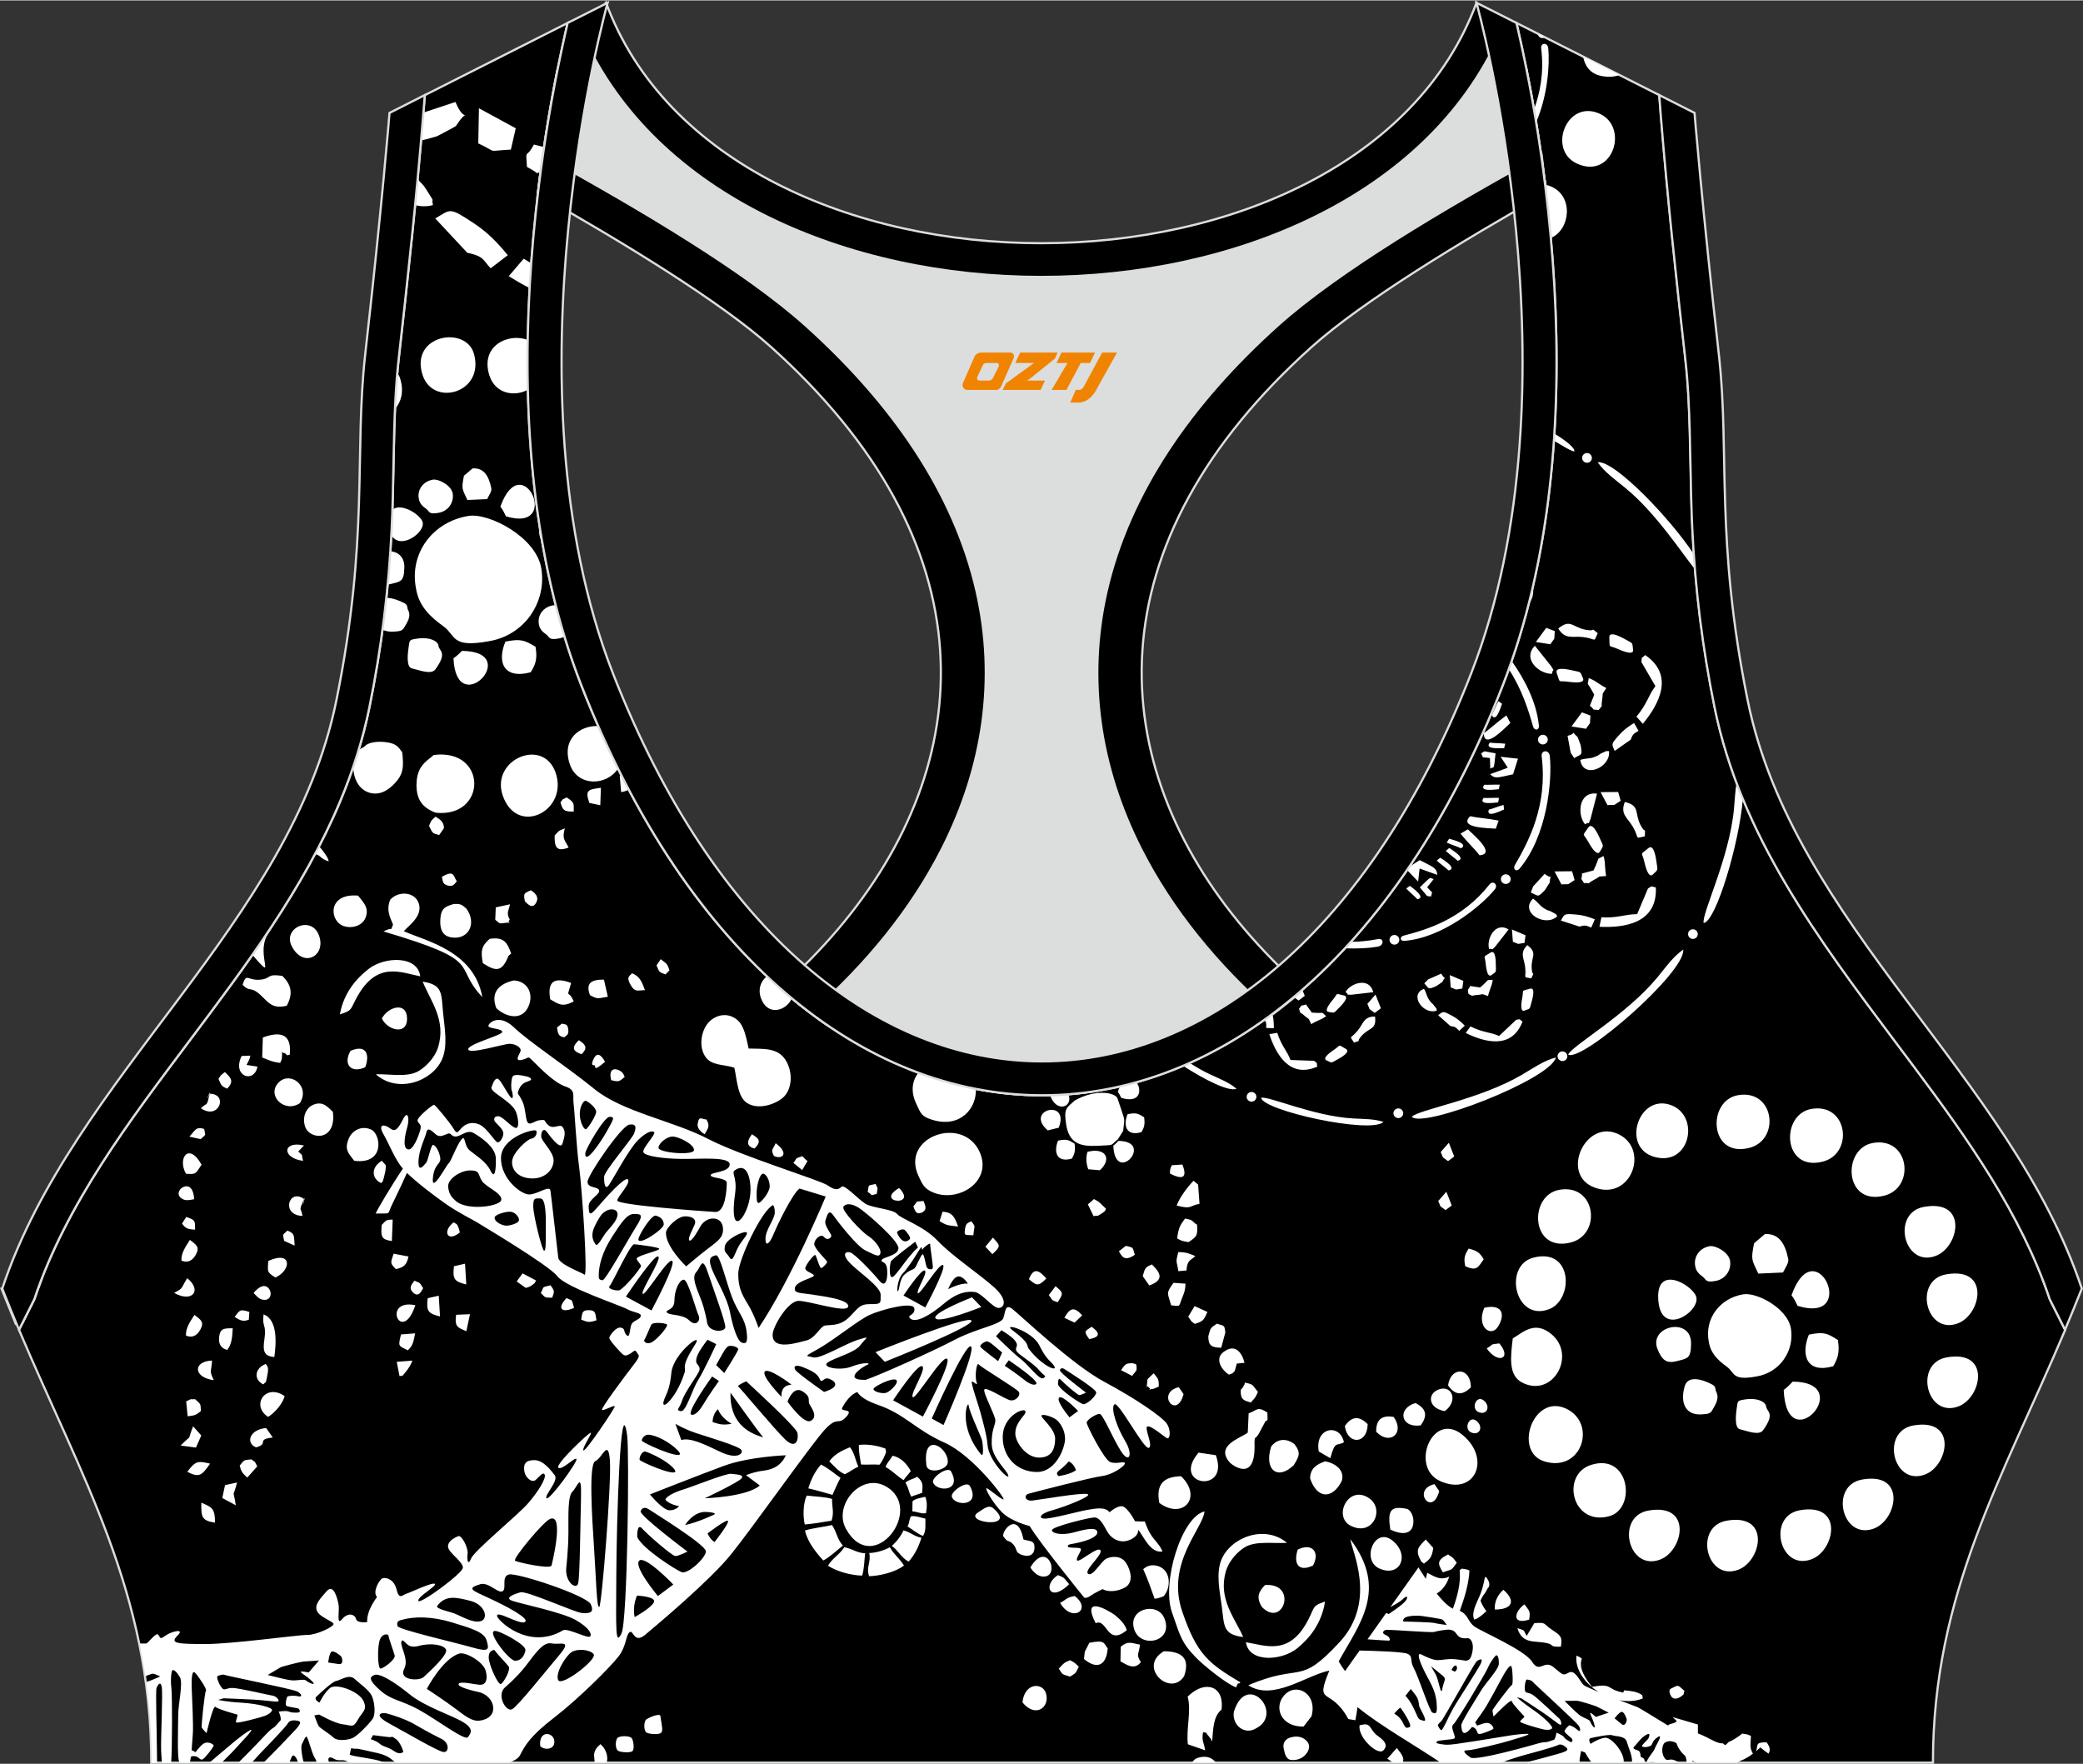 <?xml version="1.0" encoding="utf-8"?>
<!-- Generator: Adobe Illustrator 24.0.1, SVG Export Plug-In . SVG Version: 6.00 Build 0)  -->
<svg xmlns="http://www.w3.org/2000/svg" xmlns:xlink="http://www.w3.org/1999/xlink" version="1.1" id="图层_1" x="0px" y="0px" width="378.8px" height="320.8px" viewBox="0 0 378.95 320.78" enable-background="new 0 0 378.95 320.78" xml:space="preserve">
<rect x="0" y="0" width="378.95" height="320.78" fill="#333333" stroke="none"/>
<g>
	<path fill-rule="evenodd" clip-rule="evenodd" stroke="#DCDDDD" stroke-width="0.4" stroke-miterlimit="22.926" d="M275.89,4.1   l25.98,13.13l0.3,3.74c1.19,14.71,2.78,29.47,4.44,44.13c0.27,2.35,0.45,4.72,0.58,7.08c0.43,7.96,0.33,15.95,0.71,23.93   c0.52,11,1.86,21.69,4.05,32.49c4.72,23.22,18.82,42.1,32.73,60.65c9.62,12.83,19.79,26.21,26.01,41.09   c0.82,1.96,1.57,3.94,2.24,5.95l2.78,5.55c-11.28,26.72-24.06,47.88-24.06,78.74H189.84h-0.52H27.52   c0-30.86-12.78-52.02-24.06-78.74l2.78-5.55c5.76-17.31,17.41-32.6,28.24-47.04c10.28-13.7,20.75-27.66,27.41-43.56   c2.31-5.52,4.13-11.22,5.32-17.09c2.19-10.79,3.53-21.49,4.05-32.49c0.38-7.97,0.28-15.97,0.71-23.93   c0.13-2.37,0.31-4.73,0.58-7.08c1.66-14.66,3.25-29.42,4.44-44.13l0.3-3.74L103.27,4.1c-0.37,1.57-0.71,3.15-1.05,4.71   c-1.78,8.29-3.18,16.69-4.21,25.1c-2.93,23.86-3.13,49.43,2.32,72.94c1.4,6.05,3.2,12.02,5.46,17.81   c38.8,99.35,128.77,99.35,167.57,0c2.26-5.79,4.06-11.76,5.46-17.81c5.45-23.5,5.26-49.08,2.32-72.94   c-1.03-8.41-2.43-16.81-4.21-25.1C276.6,7.25,276.25,5.67,275.89,4.1z"/>
	<path fill-rule="evenodd" clip-rule="evenodd" fill="#FFFFFF" d="M279.8,6.08l1.22,0.62c-0.13,0.09-0.28,0.15-0.45,0.15   C280.15,6.84,279.8,6.5,279.8,6.08L279.8,6.08z M288.02,10.23l6.6,3.34c-0.94,0.35-2.08,0.44-3.42,0.15   C289.28,13.3,288.29,11.88,288.02,10.23L288.02,10.23z M308.16,100.77c0.06,0.91,0.13,1.82,0.21,2.73   c-2.46-3.03-7.08-10.2-12.64-14.78c-1.89-1.56-3.75-2.82-5.08-4.71C293.74,83.62,304.05,94.45,308.16,100.77L308.16,100.77z    M315.93,142.33c0.36,0.97,0.74,1.92,1.14,2.88c-0.62,8.02-4.89,22.38-7.13,22.62c-0.39-1.67,4.66-11.73,5.51-20.72   C315.61,145.44,315.66,143.86,315.93,142.33L315.93,142.33z M315.77,320.57h-7.04c-0.3-0.11-0.58-0.23-0.85-0.37   c0.03,0.13,0.07,0.25,0.11,0.37h-1.18c0.06-0.26-0.02-0.7-0.2-1.19c-0.73-0.62-1.3-1.4-1.62-2.35c-0.11-0.07-0.22-0.13-0.34-0.18   c-0.47-0.18-0.95-0.3-1.64,0.01c-0.69,0.32-0.79,1.86-0.3,2.69c0.49,0.83,0.69,0.43,1.43,0.46c0.39,0.02,0.91,0.32,1.4,0.55h-4.28   c-0.09-0.04-0.18-0.08-0.27-0.11c-0.76-0.29-1.6,0.45-1.35-0.2c0.25-0.66,1.38-1.96,1.4-2.22c0.02-0.25,1.76-2.95,0.51-2.08   c-1.25,0.87-0.73,1.39-1.43,1.64c-0.7,0.25-1.35,0.15-1.41-0.02c-0.06-0.18,1.13-1.23,1.18-1.41s0.56-1.2-0.4-0.65   c-1.04,0.59-1.7,1.7-2.17,2.13s0.24,0.55,0.66,0.72c0.42,0.16,0.43,0.57,0.49,1s0.43,0.15,0.65,0.6c0.08,0.16,0.09,0.38,0.11,0.6   h-2.34v-0.03c0.14-1.11-0.62-2.65-0.94-3.76c-0.32-1.12-2.06-0.93-2.6-1.17c-0.54-0.24-3.19,0.35-3.89,0.5s-0.09,1.06-0.09,1.06   s1.33-0.92,2.57-1.11c1.24-0.19,3.62,2.78,3.45,4.38l-0.02,0.12h-5.84c-0.65-0.9-1.17-1.83-1.17-1.83l-0.72-0.27   c0,0-0.27,1.37-0.28,1.76c0,0.07,0.03,0.19,0.08,0.34h-9.87c2.08-0.53,3.41-0.88,4.86-1.29c1.56-0.45,3.16-0.77,2.6-1.34   s-1.18-0.81-1.62-0.53s-4.91,1.5-5.42,1.62c-0.32,0.08-3.04,0.83-4.79,1.55h-11.12c-4.91-3.31-10.76-6.56-15.12-10.08   c-0.08,0.68-0.2,1.46-0.38,2.38l-1.28-0.21c-3.29-6.07-6.2-2.17-3.46-8.82c-4.24,0.87-10.23,5.61-14.75,2.67   c9.85-4.21,9.09,0.31,16.62-7.85c6.92-7.49,2.14-16.73,1.96-18.71c6.97,9.23,1.54,15.53-2.13,22.22c0.41,0.71,0.8,1.28,1.16,1.76   l2.65-3.74c2.53,0.05,7.93,0.22,8.73,0.6c1.06,0.5,0.35,1.25,1.14,2.63s2.89,7.92,3.36,8.06c0.46,0.13,1,0.61,0.77-1.85   s-1.33-3.79-2.39-6.03c-1.06-2.24-1.08-3.06-0.33-2.67c0.75,0.4,2.09,1.01,2.91,1.01c0.83,0.01,1.63-0.27,3-0.18   s2.14,0.39,2.43,0.23c0.29-0.15,0.65-0.2,0.92-1.7c0.27-1.5-0.36-2.33-0.83-2.34c-0.47,0-1.4,0.17-1.96-0.62   c-0.56-0.78-0.74-0.78-1.26-0.92c-0.52-0.13-2.59,0.28-2.98,0.41s-7.81-0.42-8.53-0.4c-0.72,0.02-1.02,0.66-0.27,0.93   s0.97,1.02,0.61,1.04c-0.22,0.01-2.28-0.12-3.88-0.24l3.39-4.79c0.24,0.1,0.46,0.19,0.46,0.19s2.53-1.63,3.1-2.43   c0.58-0.8,0.11-0.96-0.51-0.29c-0.35,0.37-1.4,0.98-2.29,1.46l5.12-7.22c0,0,0.53,0.89,1.33,2.07c0.08-0.36,0.17-0.72,0.26-1.09   c1.44,0.74,2.37,1.43,4,0.7c-0.38,1.3-1.21,2.46-2.28,3.08c1,1.23,2.06,2.33,2.95,2.75c0.8-2.2,1.47-4.67,1.23-6.92l-0.01-0.07   l0.41-0.3c1.11,0.22,0.66,0.04,1.38,0.35c-0.1,2.31-0.87,4.92-1.76,7.34c1.55,0.65,1.46,1.98,2.67,2.84   c1.39,1,9.11,4.24,10.49,6.42c1.37,2.19,2.13-0.39,3.82,0.92c1.69,1.31,1.69,1.73,2.83,1.06c1.15-0.66,2,1.52,2.67,2.2   c0.2,0.21,1.34,0.72,2.82,1.33c-2.51-1.56-4.34-4.05-4.08-6.62c0.4,0.13,0.72,0.32,0.99,0.54c-0.34,0.89-0.42,2.29,1.83,5.12   c4.01-0.68,2.42,0.42,5.69,1.05l0.19-0.41c1.18,0.13,2.32,0.18,3.26,0.88l0.13,0.59c-1.31,0.54-2.81,0.61-4.3,0.32   c1.26,0.49,2.46,0.95,3.34,1.28c0.21,0.08,2.37,1.39,5.51,3.32c0.54-0.45,1.09-0.25,1.63-0.79l-0.77-0.73l4.6,1.35v1.62   c2.36,0.9,3.3,1.87,4.58,1.81c0.08,0.13,0.21,0.24,0.43,0.31c0.22-0.17,0.4-0.35,0.56-0.54c0.66-0.26,1.45-0.74,2.52-1.55   c1.2,0.24,0.58,0.01,1.56,0.43c-0.09,1.75-0.23,2.18,0.36,3.21C317.98,319.68,316.91,320.21,315.77,320.57L315.77,320.57z    M255.16,320.57c0.36-0.74,0.01-1.36-1.04-2.66l-1.73,1.95l1.08,0.72h1.69V320.57z M221.19,320.57h-4.31   c0.19-0.41,0.56-0.73,1.03-0.87c1.28-0.4,2.46-0.2,3.22,0.79C221.15,320.51,221.17,320.54,221.19,320.57L221.19,320.57z    M110.36,320.57h-2.17l-0.12-1.4c0.1-0.93,0.47-1.31,1.16-1.96C110.29,318.06,110.71,319.62,110.36,320.57L110.36,320.57z    M92.61,320.57c0.92-0.33,1.69-0.76,1.99-1.34c0.88-1.71,1.76-3.42,6.23-6.86c4.47-3.44,10.26-9.24,11.71-11.13   s1.28-3.83,1.99-4.39c0.71-0.56,0.77,2.2,2.85,0.46c2.08-1.74,11.65-9.75,15.55-14.55s14.79-20.28,17.17-22.82   c2.38-2.53,2.32-0.61,3.85-2.27s-1.17-0.8-0.73-1.66c0.36-0.69,1.42-2.43,2.76-2.85c0.42,0.76,1.61,1.59,3.79,2.35   c4.87,1.68,6.79,4.51,12.02,6.83c5.23,2.32,11.16,10.26,10.78,10.34c-0.39,0.09-2.67-1.97-3.08-2.02s1.15,2.73,2.83,4.4   c1.68,1.67,5,2.47,5,2.47c1.78,3.01,9.91,13.01,9.91,13.01c0.59,0.23,1.15-0.36,1.84-0.75c0.68-0.39,1.52-0.78,1.52-0.78   c0.84,0.51,2.59,0.55,4.12-0.33c1.54-0.88,1.03-3.09,0.14-4.45c-0.89-1.36-2.62-1.22-3.57-0.77c-0.94,0.44-2.5,3.38-3.33,2.76   s2.72-3.46,2.25-4.27s-3.86,2.26-4.23,1.85s1.05-1.97,0.58-2.2s-2.3,0.03-2.3-0.4s0.69-0.3,2.55-0.8s3.11-1.19,2.78-1.94   s-2.33-0.3-4.3,0.25c-1.98,0.54-3.92,0.21-3.91-0.43c0.01-0.63,6.85-2.32,7.74-2.31s1.53,1.08,2.23,2.4s1.84,1.94,2.95,1.95   s2.75-0.8,2.76-1.94c0-0.06,0-0.12-0.01-0.19c0.97,1.07,2.19,4.37,4.45,3.97l-0.16-0.34c-0.49-1-1.17-1.57-1.84-2.53   c-0.55-0.78-0.89-1.69-1.23-2.6c-0.61,0.04-1.17-0.01-1.78-0.03c-0.62-1.22-1.61-2.53-2.21-2.7c-0.94-0.26-2.41,1.07-2.41,1.07   c-0.81-1.05-2.56-0.7-4.22-0.4c-1.66,0.3-6.49,1.63-7.67,1.55c-1.18-0.08-0.65-0.96,1.49-1.52c2.13-0.57,7.46-2.64,6.37-2.94   c-1.09-0.31-8.79,1.06-10.06,1.18s-1.6-0.97-0.62-1.25c0.98-0.28,11.51-3,13.33-3.21s4.1-1.74,4.16-2.29   c0.05-0.54-1.61,0.22-2.71-0.28s-4.24-6.64-4.24-7.15c0.01-0.51,1.72-1.6,2.34-1.59s2.33,4.3,3.88,6.75s2.27,0.65,0.79-1.81   c-1.48-2.46-2.67-5.9-1.98-6.66s5.35,8.2,6.26,7.9c0.91-0.31-0.91-3.72-0.23-3.9c0.68-0.17,2.88,1.75,3.51,2.12   c0.63,0.37,0.83-1.53-0.06-2.72s-5.48-4.4-11.28-7.5c-5.81-3.09-15.35-12.18-16.72-13.24c-1.37-1.06-1.25,0.42-1.67,1.63   c-0.42,1.22-4.77,1.81-8.82,3.94s-13.83,6.51-16.24,7.3c-0.76,0.02-1.66-0.03-1.94-0.4c-0.51-0.66,1.49-2.02,2.29-2.35   c0.8-0.33-0.76-0.51-2.88,0.33c-2.11,0.84-5.57,0.15-4.38-0.72s4.95-1.78,5.94-3.15s2.12-1.77-0.33-1.02   c-2.45,0.74-6.94,3.59-8.25,3.22c-1.31-0.38-1.86,0.05,1.1-1.64s7.12-5.15,9.23-6.1c2.12-0.95,7.88-2.5,8.09-1.16   c0.21,1.34-1.62,1.18-0.65,1.9c0.97,0.71,3.35-0.51,5.94-2.7c2.58-2.19,4.36-2.35,5.68-2.19c1.3,0.16,3.27,2.89,4.34,2.9   c1.06,0.01,1.76-1.45-0.78-3.74c-2.53-2.29-7.73-5.76-10.32-8.51c-2.6-2.74-6.57-3.92-7.33-4.83s-4.52-1.09-5.78-1.87   s-3.81-3.59-4.34-3.1c-0.53,0.49-1.08,0.77-2.5-0.23s-15.65-5.28-21.87-8.51c-6.21-3.23-15.48-4.87-20.55-9   c-5.07-4.13-11.91-8.59-14.73-11.29c-2.82-2.7-4.95-0.48-4.55-0.09c0.4,0.39,2.63,0.39,2.46,1s-6.41,2.23-6.18,3.15   c0.24,0.92,6.5-1.04,7.54-1.03s2.16,0.67,1.98,1.31s-1.24,1.94,0.25,1.61c1.5-0.34,0.87-0.92,2.18,0.39   c1.31,1.3,3.73,3.77,5.71,4.45c1.98,0.68,1.3,1.55,1.51,3.16s0.49,7.65,1.01,11.53c0.53,3.88,1.62,20.03,0.97,19.55   s-4.6-1.86-4.77-3.08s-1.26-11.24-1.43-12.24s-2.43,0.74-3.88,0.73c-1.45-0.01-5.15-2.84-5.11-6.64s6.01-5.35,6.37-4.98   c0.36,0.37-0.15,1.42-0.83,1.46c-0.68,0.04-3.51,2.57-3.53,4.24s1.37,2.98,3.68,3c2.31,0.03,3.86-1.57,3.88-3.24   s-2.27-3.51-2.26-4.44c0.01-0.93,0.45-1.49,0.94-0.9c0.49,0.59,2.54,3.58,2.94,2.23s0.61-2.08,0.08-2.92s-1.63,0.46-2.64-0.41   c-1.01-0.87-0.26-1.04-1.53-0.92s-2.17,1.54-2.51-0.37c-0.34-1.91-0.27-2.19-0.86-3.39c-0.59-1.21-0.93-0.86-0.39-2   s1.34-1.14,1.94-1.45c0.6-0.31-0.3-0.7-0.64-0.75s-2.33-0.64-2.58,0.14c-0.26,0.78-0.25,2.12-0.08,2.52   c0.17,0.4,0.39,1.98-0.36,0.96c-0.75-1.03-1.45-2.52-2.02-3.07s-1.07,0.67-1.18,1.05s-0.59,0.57,0.85,1.62   c1.45,1.05,2.74,1.95,3.29,2.89c0.54,0.93,0.92,3.48,0.07,3.25c-0.86-0.24-2.26-2.03-3.08-2.11c-0.81-0.09-0.98,0.61-0.58,1.06   s1.46,1.34,1.46,2.04s-0.6,1.76-1.08,1.63c-0.48-0.13-1.91-2.59-3.19-3.19s-2.49-0.28-3.29,0.55s-0.85,1.26-1.5,0.17   s-3.28-4.31-3.55-4.34c-0.27-0.03-3.08,2.25-3,2.87c0.08,0.61,0.83,0.53,0.5,1.7s-1.33,3.83-2.28,3.53s-0.54-2.47-0.09-4.03   c0.45-1.56,0.12-3.17-0.73-1.52c-0.85,1.64-1.38,2.52-2.35,1.76c-0.97-0.76-2.37-0.95-1.26,1.01c1.08,1.89,2.1,4.62,3.54,6.3   c-1.94,2.82-4.91,7.85-4.94,8.16c2.97-0.08,2.01,0.34,2.96-1.6c1.26-2.58,2.14-4.46,2.72-5.79c1.73,1.68,4.81,4.05,6.93,5.54   c2.38,1.68,5.31,3.11,5.87,3.48c0.56,0.37,13.05,7.77,14.56,9.77c1.52,2.01,11.4,5.28,12.66,5.97s2.66,0.66,2.52,1.29   c-0.14,0.63-1.18,0.72-1.62,1.38c-0.44,0.65-0.27,2.7-0.93,2.11c-0.66-0.6-0.18-1.25-1.09-1.4c-0.91-0.16-2.06,1.5-2.09,1.87   s2.1,2.76,2.55,3.06c0.45,0.3,0.86,0.04,1.37-0.26c0.51-0.3,0.73-0.8,1.09-0.16c0.36,0.64,0.83,0.44-0.68,2.39   s-5.92,7.84-5.65,8.07c0.27,0.23,2.25-0.97,2.32-0.65c0.06,0.32-5.39,8.39-5.7,8.02c-0.31-0.37,1.59-3.06,1.35-3.22   c-0.25-0.16-6.58,5.82-5.91,6.37s3.19-2.18,3.3-1.55s-4.9,7.51-5.44,7.1s2.25-3.17,1.49-4.17s-2.11-2.74-3.67-2.76   c-1.56-0.02-2.07,0.61-1.88,1.95c0.19,1.34,1.43,2.21,2.07,1.65s1.35-1.59,1.64-0.96c0.29,0.64-1.07,2.93-2.95,5.13   s-9.89,8.7-10.45,10.14s-0.77,0.15-0.62-0.87c0.15-1.02-1.07-3.5-1.73-3.21s-1.91,0.89-1.83,1.95c0.08,1.07,2.78,2.72,2.7,3.79   c-0.08,1.06-7.86,6.75-8.1,6.03c-0.24-0.73,3.4-2.7,3-3.09c-0.4-0.39-4.6,1.64-5.2,1.79s-1.28,1.23-1.75-0.72s-1.93-2.26-2.52-2.11   c-0.59,0.15-1.95,2.52-1.05,3.43c0,0-1.93,2.42-1.79,4.55c0,0-1.81,0.28-2.03-0.56s-1.44-1.28-2.54,0.04   c-1.1,1.32-0.41-1.61-0.65-2.74s-0.89-3.81-2.19-2.31c-1.31,1.5-2.18,2.42-1.73,3.54c0.44,1.11,2.81,1.84,3.01,2.34   c0.2,0.5-3.1,2.05-4.73,2.03s-13.69,1.67-18.58,1.66s-6.59-0.07-5.1-1.5s-1.03-0.8-2.06-0.09c-1.03,0.71-0.95,0.66-1.36-0.05   s-1.85,1.54-2.28,1.54c-0.09,0-0.52,0-1.16,0.01c0.4,1.94,0.75,3.92,1.05,5.93c0.68-0.26,1.24-0.46,1.36-0.45   c0.33,0.02,1.34,0.51,1.34,0.51s-1.8,0.81-2.47,0.98c-0.02,0.01-0.05,0.02-0.08,0.03c0.64,4.68,1,9.55,1,14.7h0.97   c0-0.39,0-0.89-0.01-1.53c-0.04-4.45-0.28-11.68-0.08-12.11s0.68-1.34,0.93-0.26s-0.18,9.4-0.1,11.62   c0.03,0.75,0.09,1.55,0.15,2.28h1.67c0.21-2.29,0.21-12.47,0.05-13.62c-0.18-1.26-0.04-3.12,0.21-3.23   c0.25-0.11,0.73,0.24,1.34,1.28s-0.3,4.75-0.31,6.89c-0.01,2.14-0.2,7.98,0.18,8.45c0.05,0.06,0.11,0.14,0.17,0.22h1.74   c0.09-0.31,0.17-0.69,0.23-1.12c0.26-0.09,0.63-0.15,1.01,0c0.72,0.28,0.74,1.06,1.64,0.02c0.9-1.03,1.38-1.73,1.47-2   c0.09-0.26-0.94-0.78-1.6-0.5s-1.12,1.04-1.39,1.28c-0.26,0.24-0.17,0.55-0.55,0.25c-0.12-0.09-0.28-0.16-0.46-0.21   c0.09-1.03,0.14-2.09,0.21-2.83c0.15-1.59-0.15-7.08-0.18-8.1c-0.04-1.03-0.13-3.94,0.61-3.15s2.2,3.05,1.97,3.25   s-0.88,6.45-0.77,6.7s0.88,1.02,0.88,1.02s1.19-5.2,1.61-4.78c0.42,0.42,3.71,1.33,3.96,1.4s-0.38,1.2-0.18,1.43   c0.2,0.23,4.62-0.95,5.21-1.19s1.19-0.59,1.31-1.04c0.12-0.45-2.39-1.16-5.47-1.35c-3.08-0.19-4.32-0.52-4.32-0.52l0.98-0.29   c0,0,4.04,0.16,5.45,0.24s3.66,0.34,3.84,0.35c0.18,0,0.68,0.09,0.72-0.14s-0.49-0.83-1.06-0.92c-0.57-0.08-6.04-1.37-7.29-1.41   s-1.5,0.66-2.05-0.1s-0.89-1.82-0.75-2.01s1.12-0.41,1.27-0.28c0.14,0.13,12.45,2.59,13.26,3.03c0.81,0.43,1.08,1.08,0.12,0.87   c-0.96-0.21-1.76-0.02-1.89,0.05c-0.13,0.08-0.48,1.4-0.22,1.66c0.26,0.27,2.08,0.39,2.26,0.57c0.17,0.18,0.52,0.71-0.36,0.7   c-0.88-0.01-0.95-0.01-1.45-0.2c-0.5-0.2-1.81,0.01-1.81,0.01s0.58,1.41,0.27,1.66s-0.75,0.99-1.29,1.31   c-0.55,0.32-1.42,1.28-1.42,1.28s-2.38,2.55-4.9,5.03h2.43c1-1.13,1.92-2.1,2.09-2.26c0.45-0.44,4.18-4.33,4.46-4.87   c0.28-0.55,1.04-0.68,1.95-0.44s-0.51,1.52-1.8,2.9s-2.5,2.61-4.5,4.62l-0.05,0.05h4.73c0.05-0.36,0.21-0.61,0.36-1   c0.29-0.71,0.93-0.01,1.16,1h1.08c-0.1-0.22-0.19-0.55-0.29-1.13c-0.36-2.06-0.1-2.14,0.09-2.54c0.19-0.39,0.55-1.4,0.79-0.92   c0.25,0.48,0.83,2.62,1.19,3.36c0.35,0.72,0.36,0.5,0.55,1.22h2.27c-0.07-0.14-0.12-0.26-0.14-0.4c-0.07-0.48,0.18-0.77,1.02-0.28   s1.3,0.08,2.13,0.36c0.19,0.06,0.41,0.18,0.64,0.32h6.4c-0.1-0.04-0.21-0.08-0.31-0.12c-1.6-0.64-5.36-0.93-6.01-1.32l0.26-1.17   c0,0,0.6,0.14,0.93,0.09c0.32-0.05,2.3,0.47,3.21,0.65c0.9,0.17,2.1,0.49,2.88,1.04c0.34,0.25,0.75,0.56,1.08,0.83L92.61,320.57   L92.61,320.57z M40.34,320.57H38.1c1.76-1.47,3.61-3.03,4.08-3.44c0.95-0.83,3.24-2.59,3.53-2.51c0.29,0.08-1.76,2.14-2.7,3.22   C42.62,318.29,41.53,319.4,40.34,320.57L40.34,320.57z M45.92,173.62c1.17-1.67,2.31-3.35,3.44-5.05c0.05,0.17-0.1,0.5-0.52,1.1   c-2.06,2.91,0.29,7.25-0.99,6.06C47.32,175.25,46.66,174.51,45.92,173.62L45.92,173.62z M57.3,155.33   c0.26-0.48,0.51-0.96,0.76-1.45c0.94,1.08,1.63,2.07,1.75,2.74C58.24,156.18,58.24,155.34,57.3,155.33L57.3,155.33z M64.24,139.5   c0.34-1.01,0.67-2.02,0.98-3.04c0.29-0.26,0.65-0.49,1.09-0.72c0.71-0.87,2.5-0.96,3.85-0.81c2.19,0.25,2.42,1.13,3.01,1.84   c0.32,2.7,0.2,4.04-1.4,5.7c-0.92,0.95-2.37,2.16-4.33,1.72c-1.73-0.39-2.83-1.94-3.1-3.83C64.29,140.06,64.26,139.77,64.24,139.5   L64.24,139.5z M69.6,114.47c0.26-1.92,0.49-3.85,0.7-5.78c1.04-0.02,2.29,0.46,3.21,0.93c0.76,0.39,0.5,0.82,0.71,1.23   c0.67,1.24-0.15,2.28-0.72,3.29c-0.35,0.62-0.99,0.61-1.72,0.68C70.87,114.89,70.15,114.76,69.6,114.47L69.6,114.47z M70.54,106.28   c0.19-2.02,0.36-4.04,0.49-6.08c1.36,0.12,2.57,1.02,2.53,2.96c-0.06,2.61-0.61,2.55-2.73,3.06   C70.73,106.24,70.63,106.26,70.54,106.28L70.54,106.28z M71.21,97.3c0.02-0.4,0.04-0.8,0.06-1.19c0.06-1.16,0.1-2.31,0.14-3.47   c1.5-1.28,4.81,0.72,5.42,2.11C77.65,96.64,72.86,100.13,71.21,97.3L71.21,97.3z M71.87,74.3c0.03-0.71,0.06-1.41,0.1-2.12   c0.08-1.48,0.18-2.96,0.31-4.43c0.25,0.35,0.45,0.75,0.57,1.21C73.5,71.25,72.96,73.07,71.87,74.3L71.87,74.3z M75.53,37.23   c0.16-1.59,0.31-3.19,0.46-4.78c0.65,1,0.66,0.53,1.49,1.84c1.92,3.05,0.89,1.31,1.29,2.94C77.66,37.54,76.57,37.51,75.53,37.23   L75.53,37.23z M76.61,25.44c0.13-1.49,0.25-2.98,0.37-4.47l0.05-0.56l5.83-1.93c1.94,4.65,2.7,0.27,0.09,4.37   c-0.07,0.1-3.4,1.84-3.44,1.86C78.1,25.14,77.22,25.38,76.61,25.44L76.61,25.44z M98.99,26.69c-0.22,1.51-0.44,3.03-0.64,4.55   c-1.4,0.2,0.5,0.66-2.48-0.95c-0.26-3.62-0.2-1.25,1.26-4.07L98.99,26.69L98.99,26.69z M96.64,47.82c-0.11,1.5-0.21,3.01-0.29,4.52   c-1.33-0.69-2.61-1.43-3.8-2.17l2.72-3.18C95.74,47.29,96.2,47.56,96.64,47.82L96.64,47.82z M96.01,61.78   c-0.05,3.01-0.04,6.03,0.02,9.04c-2.45,1.35-5.89,0.73-6.97-2.51C87.23,62.77,92.61,60.4,96.01,61.78L96.01,61.78z M98.21,95.85   c0.13,0.81,0.26,1.63,0.4,2.44c-0.23-0.29-0.39-0.62-0.46-1.02C98.05,96.77,98.07,96.29,98.21,95.85L98.21,95.85z M101.12,110.06   c0.49,1.89,1.01,3.78,1.58,5.64c-0.32,0.19-0.69,0.32-1.08,0.38c-1.87,0.34-1.6-0.27-2.24-0.73c-0.65-0.46-1.2-0.97-1.33-1.8   c-0.35-1.7,0.81-3.23,2.58-3.51C100.76,110.02,100.93,110.03,101.12,110.06L101.12,110.06z M108.85,132.01   c1.16,2.64,2.36,5.22,3.6,7.71c-2.04,3.19-7.41,3.39-8.8-0.81C102.1,134.25,105.66,131.84,108.85,132.01L108.85,132.01z    M113.17,141.17c0.4,0.8,0.81,1.58,1.22,2.36c-0.28,0.22-0.74,0.39-1.39,0.49l-0.25-3C112.9,141.06,113.03,141.11,113.17,141.17   L113.17,141.17z M139.55,177.53c1.49,1.4,3,2.72,4.52,3.99c-0.92,2.15-4.08,3.29-5.45,0.43   C137.72,180.08,138.37,178.37,139.55,177.53L139.55,177.53z M167.09,195.05c3.45,1.28,6.93,2.27,10.44,2.95   c0.19,3.55-2.84,7.18-7.87,5.65c-2.1-0.64-2.13-1.17-2.97-2.94C165.6,198.43,165.98,196.46,167.09,195.05L167.09,195.05z    M191.03,199.14c1.11-0.03,2.23-0.08,3.34-0.17C195.32,201.37,192.13,202.46,191.03,199.14L191.03,199.14z M203.78,197.54   c0.99-0.23,1.98-0.48,2.97-0.75c0.98,1.33,0.8,3.94-2.77,2.85c-0.12-0.24-0.34-0.73-0.63-1.1   C203.48,198.15,203.63,197.82,203.78,197.54L203.78,197.54z M215.21,193.8c0.41-0.17,0.82-0.33,1.22-0.52   c1.19,0.77,2.42,1.48,3.66,2.06c1.78,0.84,3.47,1.45,4.87,2.65C223.56,198.55,219.32,196.45,215.21,193.8L215.21,193.8z    M230.02,185.42c0.49-0.35,0.98-0.7,1.46-1.07c0.22,0.89,0.27,1.69,0.26,2.63l-1.38-0.06   C230.32,186.28,230.52,186.12,230.02,185.42L230.02,185.42z M235.36,181.29c0.52-0.44,1.04-0.88,1.56-1.33l0.45,1.13l-1.12,0.84   C235.68,181.51,235.47,181.39,235.36,181.29L235.36,181.29z M244.67,172.43c0.36-0.39,0.71-0.78,1.07-1.18   c1.54,0,3.18-0.15,4.93-0.49c1.15-0.22,1.13,1.18-0.03,1.38C249.13,172.4,247.01,172.54,244.67,172.43L244.67,172.43z    M254.41,160.44l0.05-0.07l0.01,0.08L254.41,160.44L254.41,160.44z M255.97,158.18c0.13-0.19,0.26-0.37,0.38-0.55l1.94-1.24   c2.43,1.29,3.08,1.36,3.19,2.69l-3.22-1.16l-0.27,2.37L255.97,158.18L255.97,158.18z M274.49,121.66c0.18-0.49,0.35-0.99,0.52-1.49   c2.42,3.4,4.54,7.58,4.95,11.72c0.09,0.95-0.84,0.97-1.05,0.22C278.08,129.19,276.92,125.4,274.49,121.66L274.49,121.66z    M278.11,109.78c0.25-0.98,0.49-1.96,0.71-2.94l0.03-0.15C279.1,107.78,278.77,109.03,278.11,109.78L278.11,109.78z M282.7,80.09   c0.03-0.43,0.06-0.86,0.08-1.28c2.2,1.34,3.71,2.58,3.65,3.23C285.92,82.05,284.56,81.21,282.7,80.09L282.7,80.09z M282.14,43.22   c-0.28-3.13-0.61-6.23-0.99-9.31l-0.05-0.4c0.36,0.08,0.73,0.2,1.12,0.36C286.38,35.7,285.63,41.76,282.14,43.22L282.14,43.22z    M279.46,22.17c-0.13-0.77-0.26-1.54-0.39-2.31c1.12-3.06,1.85-6.76,1.31-11.13c-0.13-1.05,1.17-1.12,1.28-0.05   C281.97,11.68,281.54,17.38,279.46,22.17L279.46,22.17z M114.1,261.1c0.4,2.87,0.07,33.76-1.04,35.99   c-1.12,2.23-0.99-0.36-0.94-10.53C112.17,276.39,112.89,252.31,114.1,261.1L114.1,261.1z M109.02,292.25   c-0.47,0.23-0.55-4.72-0.94-10.62s-1-15.44,0.24-15.92s2.35-4.27,2.64-0.02C111.24,269.94,109.47,292.03,109.02,292.25   L109.02,292.25z M123.95,261.89l-1.08-2.95c0,0,1.62,0.97,3.78,1.69c2.17,0.72,7.83,2.37,8.23,3.07s-0.86,1.78-3.87,0.32   C127.99,262.57,125.49,261.39,123.95,261.89L123.95,261.89z M116.79,262.06c-0.17-0.12,0.3-1.17,1.14-1.14   c1.44,0.04,3.93,1.37,5.34,2.82C125.5,266.04,118.3,263.13,116.79,262.06L116.79,262.06z M116.45,265.59   c-0.36-0.22,0.31-1.84,1.03-1.59c1.34,0.47,3.7,1.63,4.92,2.88C124.62,269.16,118.07,266.57,116.45,265.59L116.45,265.59z    M121.06,272.78c0.85,0.89,2.48,1.14,2.48,1.14s-0.55,0.76-1.75,0.75s-3.55-2.89-3.55-2.89s8.82-3.48,13.41-5.18   c4.59-1.7,11.32-1.94,11.32-1.94c-0.81,1.78-2.22,2.58-4.01,2.79c-1.79,0.21-3.24,0.83-3.24,0.83l2.51,1.88   c-2.42,2.1-10.01,2.32-10.01,2.32s6.3-2.97,6.72-3.66c0.42-0.7-0.99-0.64-1.89-0.79s-7.18,2.39-8.72,2.85   C122.77,271.33,121.06,272.21,121.06,272.78L121.06,272.78z M132.9,253.27c0,0,4.78,6.77,5.96,8.14   C137.19,260.88,132.7,259.54,132.9,253.27L132.9,253.27z M135.75,251.2c0,0,9.06,8.24,9.32,9.38c0.26,1.13-0.21,3.17-2.28,1.15   c-2.06-2.01-8.23-9.46-8.5-9.6C134.02,251.99,135.75,251.2,135.75,251.2L135.75,251.2z M142.17,254.03c0,0-3.65-3.73-3.05-4.58   c0.6-0.85,4.69,2.18,4.84,2.34C144.12,251.94,142.06,251.54,142.17,254.03L142.17,254.03z M143.27,254.9c0,0,1.03-3,2.76-1.85   s0.77,1.57,1.29,2.41c0.51,0.84,1.45,2.26,0.17,2.94C146.21,259.09,143.27,254.9,143.27,254.9L143.27,254.9z M149.92,253.14   c0,0-4.81-3.36-5.23-4.02s0.1-1.02,1.41-0.48c1.31,0.53,2.59,1.09,3.01,2.11s0.68-0.29,1.56-0.05   C151.55,250.93,153.39,252.06,149.92,253.14L149.92,253.14z M163.2,224.18c-0.09-0.34,1.06-0.85,1.42-0.48   c0.36,0.37,1.09,1.3,0.93,1.58C165.39,225.56,164.22,226.6,163.2,224.18L163.2,224.18z M172.5,234.44c0,0,0.8-2.15,1.77-2.3   c0.96-0.15,1.81,1.3,1.81,1.3C174.67,233.28,172.5,234.44,172.5,234.44L172.5,234.44z M129.64,258.62c0-0.83,0.35-1.82,0.99-2.34   c0.24,0.72,0.98,1.78,2.46,2.65C131.63,259.19,131.01,259.08,129.64,258.62L129.64,258.62z M125.74,257.26   c-0.85-0.47,3.81-6.93,3.81-6.93l1.24,0.81c0,0-1.91,2.67-2.9,4.36C126.89,257.18,126.06,257.44,125.74,257.26L125.74,257.26z    M126.48,244.47c-2.76,4.35-1.6,4.06-1.93,5.13c-1.6,5.15-5.17,7.88-3.39,4.15c0.76-1.6,0.9-3.36,0.99-4.2   C122.57,246.07,128.07,241.96,126.48,244.47L126.48,244.47z M128.72,243.64l1.58,0.8c0,0-2.17,4.76-3.29,6.54   c-1.13,1.78-2.19,5.86-3.18,5.65s-0.25-0.34,0.27-1.94c0.51-1.6,2.9-4.65,3.14-5.49c0.23-0.84-0.58-0.96-0.59-1.64   C126.62,246.88,126.97,245.91,128.72,243.64L128.72,243.64z M130.28,248.25c1.03-1.78,1.66-3.14,2.19-3.41   c0.52-0.27,1.84,0.13,1.83,0.53c-0.02,0.4-2.54,4.33-2.54,4.33L130.28,248.25L130.28,248.25z M100.33,284.74   c-0.34,0.67-6.09-0.58-6.62-0.89c-0.53-0.31,5.11-7.08,6.33-7.6C102.77,275.07,100.35,284.69,100.33,284.74L100.33,284.74z    M103.01,285.19c0,0,0.38-3.27,0.4-6.49c0.01-3.22-0.15-6.6,0.77-7.48s1.64-3.71,1.52,1.1s-0.2,14.22-0.51,15.59   C104.88,289.27,102.79,287.75,103.01,285.19L103.01,285.19z M69.13,307.4c-2.12-1.9-1.92-2.42-0.99-2.78s3.59,1.25,6.39,3.53   c2.8,2.29,7.78,3.84,9.75,5.07c1.98,1.23,1.38,1.99,0.85,2.72s-5.59-3.14-8.87-4.96C72.99,309.17,71.26,309.29,69.13,307.4   L69.13,307.4z M91.83,306.92c0,0,2.13-1.78,3.77-3.88s3.15-4.49,4.73-4.16c1.59,0.33,3.92-0.83,1.34,2.22   c-2.57,3.04-7.42,9.15-8.49,9.75C92.12,311.45,90.28,308.39,91.83,306.92L91.83,306.92z M83.61,300.72   c1.07-0.3,4.29,1.47,4.75,3.14s-0.04,2.54-0.94,2.55c-0.9,0.01-3.65-0.75-3.98-0.17s2.83,1.33,3.72,1.51   c0.89,0.19,2.13,0.99,2.48,2.26c0.35,1.28-0.25,2.39-1.79,2.81c-1.55,0.43-2.55-0.2-4.71-1.85c-2.16-1.64-5.49-3.82-5.49-3.82   S80.57,301.56,83.61,300.72L83.61,300.72z M89.99,296.62c0.62-0.2,5.82,2.49,5.6,3.53c-0.21,1.04-0.76,1.83-1.84,1.9   C92.67,302.11,88.55,296.77,89.99,296.62L89.99,296.62z M89.96,300.09c0.39,0.61,2.09,2.37,2.56,2.96   c0.46,0.59-0.85,2.87-1.36,3.21c-0.5,0.35-2.3-3.57-2.25-4.91C88.95,300.01,89.96,300.09,89.96,300.09L89.96,300.09z M108,300.84   c0.69,0.94-5.7,5.85-6.41,4.77c-0.71-1.08,1.25-4.38,2.37-5.12C105.07,299.74,107.4,300.03,108,300.84L108,300.84z M87.36,288.12   c1.55-0.46,3.25,1.75,4.07,1.27s-0.3-2.64,1.14-3.04s14.17,3.81,14.91,5.42c0.74,1.62-0.35,1.66-1.62,1.58   c-1.27-0.08-9.99-4.08-11.18-3.76c-1.18,0.33-3.1,1.04-1.35,1.59c1.75,0.56,8.88,2.05,11.31,3.4s3.12,2.58,2.72,3.04   c-0.39,0.46-4.12-1.59-4.92-1.12c-6.36,3.74-11.98-1.89-12.02-2.62c-0.05-1.08,4.1,1.68,5.07,1.11c0.98-0.58-3.31-2.86-6.44-4.3   C85.95,289.24,84.75,288.9,87.36,288.12L87.36,288.12z M82.6,293.41c-0.56-0.23-3.46-0.83-3.06-1.35c1.51-1.99,3.36-1.61,6.05-0.91   c2.76,0.72,3.28,3.3,1.87,3.69C86.05,295.23,84.19,294.05,82.6,293.41L82.6,293.41z M72.96,294.63c2.41-0.7,5.66-0.68,9.33,0.45   c3.67,1.12,5.82,1.77,6.24,3.28s0.64,2.2-2.57,1.27c-3.21-0.93-13.53-3.27-13.65-3.91C72.18,295.07,72.3,294.82,72.96,294.63   L72.96,294.63z M115.93,279.55c0,0-0.11-2.67,0.88-1.58c0.98,1.1,5.47,5.02,6.06,5.02c0.59,0.01,2.2-0.81,2.2-0.81   s-8.89-6.64-8.52-7.38c0.37-0.74,0.89-0.71,1.56-0.26c0.67,0.46,10.32,6.4,10.31,7.6c-0.01,1.2-3.33,4.24-4.43,3.78   C122.88,285.46,116.95,281.71,115.93,279.55L115.93,279.55z M115.46,294.1c-0.45-2.09,0.43-3.91,0.43-3.91s3.55,0.15,3.07,1.21   C118.46,292.46,115.46,294.1,115.46,294.1L115.46,294.1z M119.69,290.27c0,0-4.45-5.32-3.42-6.42s6.22,4.32,6.22,4.32   L119.69,290.27L119.69,290.27z M128.72,278.88c0,0,3.46-2.67,3.72-2.27c0.27,0.4-2.45,3.84-2.45,3.84   C129.15,279.93,128.72,278.88,128.72,278.88L128.72,278.88z M124.63,277.35c0,0,1.52-2.52,3.85-2.38c2.33,0.14,1.37,0.51,1.37,0.51   S126.92,276.89,124.63,277.35L124.63,277.35z M80.14,316.17c1.71,0.7,1.57,2.62,0.52,2.47s-6.85-3.56-9.87-5.2   c-3.02-1.65-1.35-2.05-0.45-1.82c0.89,0.23,3.42,0.98,5.4,2.16C77.71,314.96,80.14,316.17,80.14,316.17L80.14,316.17z    M70.64,297.34c0.11,0.72,0.97,3.01,1.16,3.73s-1.93,2.28-2.53,2.4s-0.67-4.2-0.1-5.4C69.74,296.87,70.64,297.34,70.64,297.34   L70.64,297.34z M73.2,298.32c0.75,0.31,0.96,1.59,3.06,1c2.1-0.58,4.61-0.18,4.9,0.75s-3.18,4.1-4.07,4.92   c-0.9,0.83-4.63,0.56-3.57-1.44C74.58,301.56,72.33,298.94,73.2,298.32L73.2,298.32z M58.06,311.82c0,0,2.84,1.63,4.36,1.79   c1.53,0.16,1.82,0.72,2.67-0.82s1.81-1.75,1.02-3.46s-4.94-3.26-6.07-2.33c-1.13,0.94-1.91,2.65-1.91,2.65s-1.16-0.55-0.54-1.11   c0.61-0.57,2.91-2.74,3.59-2.83s2.31-1.31,3.3-0.39c0.99,0.92,2.67,2.01,3.2,3.2c0.52,1.2,0.64,3.26,0.15,4.03   c-0.49,0.78-2.75,3.14-3.67,3.54c-0.92,0.4-2.79,0.61-3.51-0.09c-0.72-0.7-2.46-1.71-2.69-2.1s-0.77-1.92-0.77-1.92L58.06,311.82   L58.06,311.82z M59.71,302.36c0,0,0.18-1.68,0.6-1.96c0.43-0.28,1.61,0.67,1.76,0.86c0.15,0.19,0.55,1.53-0.45,1.38   C60.62,302.5,59.71,302.36,59.71,302.36L59.71,302.36z M48.7,304.63c0,0,1.94-1.17,2.28-1.36c0.34-0.2,3.65-1.05,4.33-1.09   c0.67-0.04,2.72-0.19,2.72-0.19l-1.87,2.18c-2.79-0.54-0.89,0.2,0.39,1.38c1.4,1.29-0.4,0.51-0.84,0.11   c-0.44-0.4-1.67,0.07-2.76-0.07C51.83,305.46,48.93,304.67,48.7,304.63L48.7,304.63z M67.86,315.57c0,0,1.77,0.22,2.71,0.34   s0.54-0.32,1.46,0.37c0.91,0.69,1.35,2.32,1.35,2.32s-0.56,0.68-1.7-0.13c-1.13-0.81-1.89-0.72-2.59-1.32s-1.64-0.83-1.64-0.83   L67.86,315.57L67.86,315.57z M159.28,245.9c0,0,16.68-6.72,17.44-5.76c0.76,0.96-15.75,7.52-15.75,7.52L159.28,245.9L159.28,245.9z    M178.53,237.69c0,0-7.57,3.03-8.33,2.07c-0.76-0.96,6.63-3.83,6.63-3.83L178.53,237.69L178.53,237.69z M167,226.88   c-1.81,1.48-4.03,5.3-4.69,5.37c-0.66,0.07-0.42-2.43-0.24-2.84c0.18-0.42,4.44-3.6,4.44-3.6L167,226.88L167,226.88z M163.43,234.7   c-0.38,0.72-0.23-2.12,0.85-3.17c0.58-0.56,1.45-1.9,1.78-2.36s1.45-2.41,1.59-2.37c0.14,0.03,0,0.77,0.26,0.32s1.4-1.18,1.32-0.87   c-0.07,0.31,0.57,3.96,0.47,4.33s-0.89,0.34-1.11-0.15c-0.21-0.49-0.45-2.39-0.75-2.33c-0.29,0.05-1.13,2.27-1.47,2.56   s-0.89,0.28-1.84,1.15C163.67,232.61,163.66,234.25,163.43,234.7L163.43,234.7z M164.37,235.6c0,0,3.19-4.83,3.86-4.55   c0.68,0.27-1.6,3.65-1.25,4.12c0.34,0.47,3.91-5.57,4.58-5.11c0.68,0.45-3.22,7.71-3.22,7.71L164.37,235.6L164.37,235.6z    M112.62,234.66c-0.8,0.1-2.15-0.35-1.72-0.78c0.49-0.48,3.75-7.62,4.47-7.61c0.21,0,4.63,0.52,4.57,0.84   c-0.07,0.38-3.49,1.06-4.07,1.68c-0.28,0.3,0.95,1.21,0.71,1.58C115.25,232.4,113.05,234.61,112.62,234.66L112.62,234.66z    M113.87,235.8c0,0,5.07-7.62,5.86-7.31c0.79,0.32-3.21,6.25-2.81,6.79c0.4,0.55,4.57-6.51,5.36-5.98s-3.76,9.02-3.76,9.02   L113.87,235.8L113.87,235.8z M140.56,242.68c0.05-1.45,2.78-6.13,4.75-6.11s8.83,2.33,9,1.02s-4.71-1.86-6.65-2.18   c-1.94-0.31-3.3-0.15-3.04-1.25c0.26-1.11,2.98-1.67,3.39-2.09c0.41-0.43-1.69-0.77-1.5-1.51c0.19-0.75,1.52-2.34,1.77-2.34   s0.81,2.61,1.2,2.37s1.07-0.94,0.99-1.17c-0.09-0.23-2.35-2.38-2.34-3.19c0.01-0.81,1.15-1.98,1.76-1.29   c0.6,0.68,1.2,0.28,1.34-0.12c0.14-0.41-1.36-1.89-1.06-2.86s0.59-2.14,1.39-1s4.31,5.7,5.91,6.45c1.6,0.74,2.48,1.34,2.69,0.53   s-0.97-2.39-2.21-3.17s-4.84-4.62-4.52-5.28c0.32-0.65,1.43-0.73,2.83,0.17c1.39,0.9,7.2,5.91,7.19,7.32   c-0.01,1.4-2.89,1.62-3.06,2.16c-0.16,0.54,0.75,0.14,0.96,1.39s0,4.03-1.34,2.41s-4.54-4.98-5.36-5.19   c-0.81-0.21-1.54,0.3-0.11,1.86c1.43,1.55,5.68,4.34,5.67,5.85c-0.02,1.52,0.21,1.72-1.83,1.7c-2.04-0.02-2.2,0.72-3.94,2.43   c-1.74,1.7-3.61,1.27-4.43,1.49c-0.82,0.22-1.71,2.28-3.26,2.68C145.18,244.14,140.45,245.74,140.56,242.68L140.56,242.68z    M138.01,241.5c-0.33-0.93-0.99-2.77-2.06-4.5c-1.07-1.73-1.67-3.05-1.64-5.47s4.22-11.36,6.31-12.38c0,0,0.34,0.19,0.33,1.36   s-1.67,3.12-1.69,4.71c-0.02,1.59,0.72,1.01,1.45-0.74c0.72-1.76,3.52-7.53,4.75-8.34l4.76,1.45   C150.22,217.59,144.04,232.49,138.01,241.5L138.01,241.5z M135.79,241.93c0.34,2.28-0.06,2.5-0.83,2.24s-1.59-2.64-2.15-5.52   s-2.85-6.44-3.44-8.23s0.17-1.96,0.88-2.14s1.85,4.86,2.95,7.7C134.31,238.82,135.45,239.64,135.79,241.93L135.79,241.93z    M131.88,226.58c0.23-1.24,3.23-2.67,3.86-2.5c0.63,0.16-0.79,1.45-1.44,2.7c-0.66,1.25-1,2.86-1.58,1.9   C132.14,227.71,131.65,227.82,131.88,226.58L131.88,226.58z M128.66,240.62c0,0-0.34-2.22-1.11-4.24c-0.77-2.02-1.79-4.07-0.9-5.03   c0.89-0.96,1.07-3.07,2.1,0c1.03,3.07,3.23,9,3.2,9.99S129.02,242.33,128.66,240.62L128.66,240.62z M121.15,224.19   c0.01-0.91,2.11-3.01,3.52-3c1.4,0.01,1.97,0.61,1.77,1.31c-0.2,0.7-1.41,2.68-1.03,3.07c0.38,0.39,1.67-1.91,2.02-2.56   s1.25-1.44,2.32-1.42c1.07,0.01,1.8,0.73,1.79,2.03c-0.01,1.3-0.73,1.94-2.5,3.26c-1.77,1.32-4.21,3.42-4.21,3.42   S121.12,226.75,121.15,224.19L121.15,224.19z M116.15,225.41c-0.13-0.51,2.34-4.57,3.17-4.34c0.83,0.23,1.44,0.72,1.43,1.6   C120.75,223.55,116.19,226.58,116.15,225.41L116.15,225.41z M117.16,243.8c0.32-0.49,1.04-2.34,1.32-2.88   c0.28-0.54,2.4-0.34,2.83-0.08c0.43,0.25-1.86,2.9-2.86,3.32C117.45,244.57,117.16,243.8,117.16,243.8L117.16,243.8z    M121.23,238.53c0.41-0.52,1.45-0.39,1.47-2.16c0.02-1.77,0.9-3.63,1.69-3.65c0.79-0.01,2.25,5.59,2.69,6.48s-0.39,2.19-1.71,0.91   C124.06,238.83,121.52,239.35,121.23,238.53L121.23,238.53z M138.02,218.76c-0.29-0.01-0.39-0.29-0.37-1.83   c0.02-1.54,0.61-3.5,1.17-3.5c0.55,0.01,1.22,1.21,1.21,2.33C140.01,216.9,138.37,218.77,138.02,218.76L138.02,218.76z    M136.54,216.32c-0.03,2.9-1.42,5.51-2.27,5.73s-0.98-1.89-0.54-4.99s-0.8-3.73-0.01-4.27C136,211.24,136.56,214.61,136.54,216.32   L136.54,216.32z M119.79,208.7c0.05-0.81,1.51-2.03,2.6-2.02s3.88,1.4,3.87,2.45C126.25,210.19,119.73,209.64,119.79,208.7   L119.79,208.7z M105.49,202.23c0.09-1.13,0.69-2.21,1.13-2.04c0.44,0.17,1.84,1.25,1.84,1.98c-0.01,0.72-1.52,3.09-1.88,3.18   C106.21,205.44,105.36,203.82,105.49,202.23L105.49,202.23z M106.47,209.75c0.02-0.72,3.43-6.68,4.45-6.66   c1.02,0.01,0.66,0.47-0.42,2.45C109.42,207.52,106.42,211.97,106.47,209.75L106.47,209.75z M107.09,219.37   c-0.01-1.31,2.1-2.14,1.91-2.89c-0.19-0.75-2.12-0.36-2.11-1.57s6.16-10.19,7.59-10.4c1.43-0.21,1.22,0.65,0.87,1.62   s-5.44,6.87-5.45,7.87c-0.01,1,0.11,2.65,0.94,1.41c0.83-1.24,3.6-6.46,5.2-8.05s2.71-1.85,2.98-1.44   c0.27,0.41-2.16,2.85-1.98,3.58c0.17,0.73,3.56,1.21,6.96,1.25c3.39,0.04,8.76-0.47,8.75,1c-0.02,1.47-3.46,1.37-3.46,1.96   c-0.01,0.59,2.94,0.44,2.93,1.39c-0.01,0.95-0.17,5.43-2.16,5.3c-1.99-0.13-17.96-1.25-17.77-2.11c0.19-0.86,2.24-2.81,2.01-3.7   c-0.23-0.89-2.97,1.94-4.81,4.05C107.65,220.72,107.11,221.57,107.09,219.37L107.09,219.37z M110.14,224.27   c-0.31,0.39-1.43,2.51-1.74,2.08c-1.21-1.62-0.5-2.99,0.65-4.92c1.19-1.99,3.31-1.81,3.3-0.62   C112.34,221.99,111,223.18,110.14,224.27L110.14,224.27z M108.92,232.06c-0.01-2.04,0.75-4.56,2.45-7.17s2.69-4.14,3.96-4.12   c1.27,0.01,1.86,0,0.41,2.29s-5.6,9.81-6.12,9.76C109.09,232.76,108.92,232.62,108.92,232.06L108.92,232.06z M98.98,227.45   c-0.37-0.02-1.99-6.57-1.97-8.11s0.29-1.41,1.31-1.4c1.02,0.01,1,3.46,0.98,5.6C99.27,225.68,99.37,227.47,98.98,227.45   L98.98,227.45z M89.98,221.4c0.03-0.5,1.89-1.06,2.78-1.05s1.67,0.9,1.66,1.51c-0.01,0.61-1.65,1.03-2.32,1.03   C91.44,222.89,89.93,222.25,89.98,221.4L89.98,221.4z M81.53,215.81c-0.12-1.41,2.27-2.99,4.06-2.97s1.33,0.72,2.06,1.88   c0.73,1.16,3.58,2.17,3.56,3.41c-0.01,1.24-6.04,2.11-8.2,0.34C82.29,217.87,81.65,217.21,81.53,215.81L81.53,215.81z    M76.13,211.38c0.01-2.22,1.18-4.31,1.44-5.46c0.26-1.15,1.11-0.12,1.76,0.4c0.65,0.53,1.31,0.17,2.06-0.14s0.63,0.55,1.56,0.49   s2.03-1.29,3.18-0.65c1.15,0.65,4,2.51,4.07,4.56s-0.17,4-0.96,2.32c-0.8-1.68-2.6-2.71-3.76-3.67c-1.17-0.96-0.74-3-1.56-1.99   c-0.83,1.01-1.9,4.03-2.29,4.3s-3.14,5.56-2.88,2.73s1.56-2.45,1.33-3.81c-0.24-1.36-0.99-2.32-1.33-2.26   c-0.34,0.06-0.94,2.96-1.19,3.2C77.29,211.67,76.12,213.42,76.13,211.38L76.13,211.38z M192.48,251.79c0,0-0.06-1.49,0.49-0.88   s3.05,2.79,3.37,2.8c0.33,0,1.23-0.45,1.23-0.45s-4.95-3.7-4.75-4.11c0.21-0.41,0.5-0.4,0.87-0.14c0.38,0.26,5.75,3.57,5.74,4.23   c-0.01,0.67-1.85,2.36-2.47,2.1C196.35,255.08,193.05,252.99,192.48,251.79L192.48,251.79z M194.57,257.76c0,0-2.48-2.96-1.9-3.57   c0.57-0.61,3.47,2.41,3.47,2.41L194.57,257.76L194.57,257.76z M188.52,251.68c-0.2,0.23-0.93,0.28-2.19-0.75   c-1.27-1.03-3.54-2.56-3.54-2.56l0.73-0.99C183.51,247.38,189.04,251.06,188.52,251.68L188.52,251.68z M184.18,241.9   c-1.97-1.49,3.53,0.1,4.87,2.7c0.32,0.62,0.94,1.96,2.01,2.99c2.48,2.39-1.11,1.31-3.87-2.25   C186.62,244.6,187.61,244.49,184.18,241.9L184.18,241.9z M182.19,241.91c2.04,1.26,2.6,1.91,2.78,2.45   c0.19,0.54-0.41,0.87,0.02,1.45c0.43,0.58,3.19,2.27,4.06,3.37c0.87,1.1,1.5,0.98,0.78,1.44c-0.71,0.46-2.74-2.42-4.14-3.48   S181.2,243,181.2,243L182.19,241.91L182.19,241.91z M182.32,245.97l-0.73,1.57c0,0-3.12-2.33-3.25-2.64c-0.13-0.3,0.79-1,1.27-0.95   C180.1,244.01,181,244.88,182.32,245.97L182.32,245.97z M161.02,253.34c-0.93,0.11-2.51-0.41-2.01-0.91   c0.57-0.56,2.8-1.59,3.65-1.57C164.16,250.89,161.96,253.22,161.02,253.34L161.02,253.34z M162.48,254.66c0,0,4.35-6.59,5.27-6.21   c0.92,0.37-2.18,4.98-1.71,5.62c0.47,0.64,5.33-7.59,6.25-6.97s-4.39,10.52-4.39,10.52L162.48,254.66L162.48,254.66z    M169.51,257.98c0,0,6.12-13.81,7.13-13.12c1.01,0.69-4.99,14.3-4.99,14.3L169.51,257.98L169.51,257.98z M178.62,261.81   c0.21,0.7,0.42,3.39-0.15,2.69c-4.35-5.33-2.33-10.02-2.25-8.93C176.31,256.67,178.42,261.12,178.62,261.81L178.62,261.81z    M183.39,268.19c0.61,1.54-3.56-2.44-3.74-5.49c-0.1-1.64-1-4.74-1.29-5.85c-0.28-1.11-1.79-5.4-1.55-5.57   c0.24-0.18,1.19,1.02,0.84,0.03s0.03-3.7,0.41-3.18s6.84,4.35,7.28,4.99c0.45,0.64-0.65,1.83-1.69,1.5   c-1.04-0.33-4.27-2.45-4.57-1.93c-0.31,0.52,2.01,4.73,2,5.64s-0.74,1.73-0.66,4.34C180.49,265.07,183.02,267.25,183.39,268.19   L183.39,268.19z M184.71,260.69c0.01,1.65,1.99,4.37,4.28,4.39c2.29,0.02,2.95-1.5,2.97-3.4s-2.8-3.94-2.48-4.27   c0.32-0.34,2.38,0.34,3,1.05c0.63,0.71,1.29,1.82,1.28,3.25s-1.56,6.03-5.18,5.99s-6.2-2.76-6.16-6.43c0.04-3.67,3.7-5.28,4.1-4.67   C186.92,257.23,184.7,258.41,184.71,260.69L184.71,260.69z M192.6,268.45c-0.73-0.56-0.02-0.93,0.58-1.43   c0.61-0.5,1.26-1.24,1.26-1.24c0.94,0.39,1.31,1.59,1.31,1.59C194.74,268.15,192.6,268.45,192.6,268.45L192.6,268.45z    M293.73,312.51c0,0,0.62,0.5,1.28,1.05c0.67,0.55,0.96-0.61,0.94-0.82c-0.02-0.21-0.48-1.43-0.92-1.41   C294.6,311.36,293.73,312.51,293.73,312.51L293.73,312.51z M284.63,309.34c0.15,0.13,1.95,1.99,2.69,2.56   c0.74,0.58,1.86,0.77,2.01,1.26c0.15,0.49,1.13,1.86,0.67,0.29c-0.42-1.43-1.49-2.81,0.32-1.19l2.34-0.78c0,0-1.57-0.79-2.08-1.06   c-0.51-0.26-3.33-1.1-3.66-1.1C286.57,309.33,284.63,309.34,284.63,309.34L284.63,309.34z M267.8,314.08   c-0.4,0.49-0.77,0.88-1.07,1.02c-0.83,0.38-0.82-0.79-0.89-1.3c-0.07-0.52,2.64-4.73,3.58-6.3c0.95-1.57,3.25-3.9,3.26-4.93   s-0.19-1.5-0.42-1.53s-1.15,1.28-1.58,2.29c-0.42,1-5.77,9.93-6.27,10.28c-0.5,0.36,0.04,1.42,0.21,2.07   c0.17,0.65-0.03,0.57-1.71,0.76s-1.53,0.22-1.58,0.58c0,0,0.52,0.19,1.55,0.28s2.93-0.28,3.08-0.28s7.33-1.14,8.4-1.33   c1.06-0.2,3.52-0.48,3.7-0.3c0.18,0.18-2.23,0.8-3.4,1.18c-1.17,0.38-6.72,1.77-7.73,1.76c-1.01-0.01-0.45,0.56,0.56,1.3   c1,0.73,12-2.46,12-2.46s1.06-0.33,1.61-0.32c0.54,0.01,1.19-0.35,1.53-0.4s0.53-1.34,0.53-1.34s1.06,0.43,1.34,0.79   c0.28,0.37,0.33,0.39,0.97,0.79c0.64,0.39,0.62-0.15,0.57-0.36s-1.33-1.1-1.41-1.41c-0.07-0.31,0.76-1.13,0.89-1.13   s0.8,0.22,1.41,0.79c0.61,0.58,0.7-0.02,0.29-0.7c-0.41-0.68-8.38-7.9-8.43-8.06s-0.88-0.42-1.06-0.35c-0.18,0.08-0.4,1-0.33,1.81   c0.07,0.8,0.56,0.39,1.46,0.97s4.36,3.93,4.74,4.24s0.51,0.99,0.38,1.14c-0.13,0.15-0.46-0.13-0.59-0.21s-1.67-1.26-2.67-1.94   s-3.91-2.58-3.91-2.58l-0.85-0.22c0,0,0.77,0.78,2.95,2.28c2.18,1.5,3.72,3.12,3.43,3.4s-0.88,0.28-1.43,0.19   c-0.54-0.08-4.31-1.16-4.36-1.42s0.91-0.82,0.76-0.98s-2.18-2.27-2.3-2.77c-0.12-0.49-3.29,2.81-3.29,2.81s-0.22-0.91-0.2-1.14   c0.03-0.23,3.26-4.54,3.51-4.59c0.26-0.05,0.18-2.35-0.02-3.26c-0.2-0.91-1.41,1.28-1.83,2.05c-0.42,0.77-2.61,4.94-3.43,6.04   c-0.38,0.51-0.88,1.27-1.4,1.99c0.11,0.11,0.2,0.23,0.25,0.35c0.15,0.39,0.22,0.12,0.52,0.06s0.97-0.42,1.58-0.33   c0.61,0.08,1.14,0.92,0.96,1.07c-0.18,0.15-0.85,0.46-1.96,0.82c-1.12,0.36-0.79-0.22-1.2-0.74   C268.32,314.25,268.03,314.13,267.8,314.08L267.8,314.08z M261.56,313.75c0,0,0.38,0.91,0.66,0.91s1.16-2.16,2.08-3.83   c0.92-1.67,4.89-7.61,5.19-8.51c0.29-0.9-0.46-0.44-0.8-0.22c-0.34,0.23-3.35,5.66-5.27,8.95   C261.5,314.34,262.51,312.41,261.56,313.75L261.56,313.75z M264.05,303.71l0.62,0.32c0,0,0.62-0.41,0.32-0.98   C264.68,302.48,264.05,303.71,264.05,303.71L264.05,303.71z M260.33,303.03c0,0,0.18,0.34,0.81,1.41c0.64,1.07,0.99,4.23,1.24,2.76   s0.85-1.8,0.13-2.4C261.79,304.18,260.33,303.03,260.33,303.03L260.33,303.03z M255.69,308.41c0,0,0.85,0.81,1.68,2.66   s0.66,1.59,1.61,1.88c0.95,0.3-0.75-2.31-0.8-2.7s-0.07-1.19-0.68-2s-0.84-1.07-0.84-1.07L255.69,308.41L255.69,308.41z    M253.64,311.65c0,0,1.03,0.53,1.54,1.59c0.51,1.07,0.61,1.12,1.26,0.87c0.65-0.25-1.54-3.43-1.67-3.51   C254.63,310.52,253.64,311.65,253.64,311.65L253.64,311.65z M255.29,294.9c0,0,5.1,0.11,5.66,0.27c0.57,0.16,2.25,0.36,2.25,0.36   s-0.53-0.81-0.77-0.97c-0.23-0.16-3.82-0.69-3.95-0.69C258.35,293.87,254.99,293.58,255.29,294.9L255.29,294.9z M308.54,235.7   c-0.92-2.24-7.47-5.84-6.84,0.92C302.32,243.39,309.61,238.3,308.54,235.7L308.54,235.7z M314.74,229.27   c0.14,0.87-0.08,1.72-0.56,2.39l0,0c-0.48,0.66-1.21,1.14-2.09,1.29c-1.92,0.35-1.64-0.28-2.31-0.76   c-0.66-0.48-1.23-1.02-1.37-1.89c-0.36-1.78,0.83-3.38,2.65-3.68C312.09,226.46,314.48,227.69,314.74,229.27L314.74,229.27z    M304.88,247.57c-1.8,0.44-2.57-0.36-3.32-2.18c-1.75-4.26,6.2-6.06,6.09-0.99C307.6,247.11,307.04,247.04,304.88,247.57   L304.88,247.57z M311.48,256.5c0.58-1.05,1.39-2.13,0.73-3.43c-0.22-0.43,0.04-0.87-0.72-1.28c-1.66-0.89-4.41-1.81-5.02,0.36   c-0.84,3,0.15,5.34,3.28,5.06C310.49,257.14,311.13,257.15,311.48,256.5L311.48,256.5z M320.74,260.12   c2.31-3.21,0.65-3.33,0.56-4.36c-0.06-0.69-1.38-1.67-4.02-1.23c-1.21,0.2-1.14,0.25-1.32,1.52c-0.13,0.93-0.54,3.8,0.71,3.91   C317.74,260.2,320,261.15,320.74,260.12L320.74,260.12z M324.5,252.77c0.52,12.95,13.44-1.4,1.64-1.51   C325.81,251.6,325.17,252.31,324.5,252.77L324.5,252.77z M334.36,243.69c-1.9-1.2-2.53-1.55-5.29-0.97   c-1.53,3.9-0.26,7.1,4.44,5.74C334.37,247.01,334.7,245.93,334.36,243.69L334.36,243.69z M327.03,237.48   c11.3,3.44,3.27-14.13-1.11-1.93C326.43,236.18,326.82,237.05,327.03,237.48L327.03,237.48z M319.88,231.61l4.49-0.2   c0.49-0.99,1.1-1.77,0.95-2.49c-0.61-2.96-1.79-4.63-4.24-4.5l-1.97,1.67C318.51,229.2,318.67,228.99,319.88,231.61L319.88,231.61z    M325.82,241.63c0.33,2.06-0.2,4.07-1.33,5.64v0.01c-1.13,1.57-2.86,2.7-4.93,3.04c-4.54,0.83-3.87-0.66-5.44-1.8   c-1.57-1.13-2.9-2.4-3.24-4.46c-0.84-4.2,1.97-7.98,6.26-8.68C319.56,234.97,325.21,237.88,325.82,241.63L325.82,241.63z    M82.36,89.71c-0.25-1.51-2.58-2.69-3.58-2.53c-1.77,0.28-2.93,1.81-2.58,3.51c0.14,0.83,0.69,1.35,1.33,1.8   c0.65,0.46,0.37,1.06,2.24,0.73c0.85-0.14,1.57-0.59,2.03-1.23l0,0C82.27,91.35,82.49,90.54,82.36,89.71L82.36,89.71z    M79.19,121.71c2.34-3.2,0.65-3.32,0.57-4.35c-0.06-0.69-1.4-1.66-4.08-1.23c-1.22,0.2-1.16,0.24-1.34,1.52   c-0.13,0.93-0.55,3.79,0.72,3.9C76.15,121.79,78.44,122.73,79.19,121.71L79.19,121.71z M82.5,119.67   c0.49,11.5,12.76-1.24,1.55-1.34C83.74,118.63,83.14,119.26,82.5,119.67L82.5,119.67z M97.43,117.58c-1.97-1.17-2.62-1.5-5.48-0.94   c-1.59,3.78-0.27,6.89,4.59,5.58C97.45,120.81,97.79,119.76,97.43,117.58L97.43,117.58z M92.04,93.85   c10.28,3.13,2.98-12.85-1.01-1.76C91.5,92.67,91.86,93.46,92.04,93.85L92.04,93.85z M85.03,90.88l3.59-0.16   c0.39-0.8,0.88-1.42,0.76-1.99c-0.49-2.37-1.43-3.71-3.4-3.6l-1.58,1.34C83.93,88.95,84.06,88.78,85.03,90.88L85.03,90.88z    M98.48,103.33c-0.93-5.72-9.55-10.15-13.24-9.55c-6.54,1.06-10.83,6.83-9.55,13.24c0.51,3.15,2.54,5.08,4.94,6.81   c2.39,1.73,1.38,4.01,8.31,2.74c3.15-0.51,5.8-2.24,7.52-4.63v-0.01C98.18,109.53,98.99,106.47,98.48,103.33L98.48,103.33z    M117.57,312.72c0.49-0.36,2.47-1.21,2.57-0.63c0.33,2.13,0.48,2.61,0.15,3.03s-2.25,0.27-2.67-0.02   C117.05,314.71,117.13,313.04,117.57,312.72L117.57,312.72z M112.39,316.03c0.49-0.36,2.05-0.36,2.49,0.04   c0.35,0.32,0.56,1.94,0.23,2.36c-0.33,0.42-2.25,0.27-2.67-0.02C111.86,318.02,111.94,316.36,112.39,316.03L112.39,316.03z    M98.28,317.58c-0.36-3.31,3.01-2.45,2.53-0.43C100.57,318.2,99.01,318.31,98.28,317.58L98.28,317.58z M318.25,208.74   c5.69-1.45,4.59-10.76-2.1-9.58C310.54,200.16,310.9,210.62,318.25,208.74L318.25,208.74z M331.61,211.24   c-7.35,1.88-7.71-8.58-2.1-9.58C336.2,200.48,337.3,209.79,331.61,211.24L331.61,211.24z M342.81,217.43   c5.69-1.45,4.59-10.76-2.1-9.58C335.1,208.85,335.45,219.31,342.81,217.43L342.81,217.43z M352.13,228.4   c-5.82,2.14-8.1-7.87-2.1-8.93C358.13,218.03,356.42,226.83,352.13,228.4L352.13,228.4z M356.15,240.68c4.28-1.57,6-10.37-2.1-8.93   C348.05,232.81,350.34,242.82,356.15,240.68L356.15,240.68z M356.26,255.78c4.28-1.57,6-10.37-2.1-8.93   C348.16,247.91,350.44,257.92,356.26,255.78L356.26,255.78z M350.18,268.17c-5.82,2.14-8.1-7.87-2.1-8.93   C356.18,257.8,354.46,266.59,350.18,268.17L350.18,268.17z M340.88,278c4.28-1.57,6-10.37-2.1-8.93   C332.77,270.13,335.06,280.13,340.88,278L340.88,278z M329.53,283.59c-5.82,2.14-8.1-7.87-2.1-8.93   C335.53,273.22,333.82,282.02,329.53,283.59L329.53,283.59z M316.21,285.49c4.28-1.57,6-10.37-2.1-8.93   C308.11,277.63,310.4,287.63,316.21,285.49L316.21,285.49z M301.98,283.65c4.28-1.57,6-10.37-2.1-8.93   C293.88,275.78,296.16,285.78,301.98,283.65L301.98,283.65z M281.83,238.08c4.46-1.71,4.36-11.26-2.88-9.37   C273.41,230.17,275.62,240.46,281.83,238.08L281.83,238.08z M303.73,200.87c-5.72-1.77-8.74,7.76-2.83,9.49   C307.55,212.31,309.45,202.65,303.73,200.87L303.73,200.87z M292.78,275.74c-6.81,1.87-8.9-7.56-3.32-9.33   C296.52,264.17,297.73,274.38,292.78,275.74L292.78,275.74z M285.77,225.95c-7.35,1.88-7.71-8.58-2.1-9.58   C290.36,215.18,291.46,224.49,285.77,225.95L285.77,225.95z M275.21,243.41c1.94-1.18,4.02-3.27,7.03-0.79   c4.62,3.81,0.29,11.68-5.31,8.82C274.4,250.14,274.8,246.86,275.21,243.41L275.21,243.41z M284.9,256.17   c-6.01-2.79-9.68,7.93-3.86,9.63C287.84,267.79,290.56,258.8,284.9,256.17L284.9,256.17z M294.1,206.1   c6.18,2.5,2.79,12.4-4.03,9.85C283.86,213.63,288.28,203.75,294.1,206.1L294.1,206.1z M39.12,276.92   c-2.45-0.38-2.54-1.03-2.49-3.64C38.61,274.14,39.1,274.3,39.12,276.92L39.12,276.92z M49.91,246.78   c-1.92-0.12-2.11-1.15-1.82-3.12c0.44-3-0.45-2.13-0.14-4.63C50.56,239.99,50.25,244.35,49.91,246.78L49.91,246.78z M74.05,185.18   c0.05,3.2-3.62,2.13-4.58,0.02C70.62,183.03,74.01,182.09,74.05,185.18L74.05,185.18z M76.45,177.53   c-3.61-0.7-7.93-2.86-11.59,3.94c-1.18,2.18-0.76,2.27-3.03,2.98c0.72-3.99,3.1-6.63,5.28-8.3C70.06,173.9,76,173.75,76.45,177.53   L76.45,177.53z M87.75,181.31c-1.5-8.38-10.26-10.19-14.29-11.98c0.88-1.03,3.4-2.68,2.76-4.95c-0.63-2.25-3.73-2.48-5.25-0.76   c-0.67,1.73-0.16,2.89,0.53,4.5c-0.57,1.46,0.12,0.27-1.74,1.25C88.51,174.9,82.17,175.41,87.75,181.31L87.75,181.31z M83.1,160.23   c-0.32,0.33-0.6,1.15-1.76,0.75c-0.86-0.29-0.78-0.81-0.94-1.57C82.65,158.18,82.4,159.17,83.1,160.23L83.1,160.23z M35.65,263.26   l-2.78-0.37c2.35-2.4,1.03-0.37,2.26-3.5l1.49,1.67L35.65,263.26L35.65,263.26z M36.55,256.61c-1.04,0.9-1.37,0.8-2.41,0.96   l-0.27-2.71c1.32-0.59,0.23-0.32,1.63-0.4C36.64,255.48,36.45,255.26,36.55,256.61L36.55,256.61z M38.9,251   c-3.78-0.49-3.82-3.45-0.32-3.57C38.41,249.79,38.05,249.17,38.9,251L38.9,251z M41.34,245.5c-1.18-0.3-1.64-1.15-1.46-2.46   c0.21-1.53,0.98-1.47,2.46-1.49C42.25,243.18,42.17,244.46,41.34,245.5L41.34,245.5z M55.14,211.1c-3.98-0.52-3.72-3.73,0.16-2.79   l-1.04,1.09C55.27,210.38,54.74,209.56,55.14,211.1L55.14,211.1z M79.28,147.77c-2.32-0.86-3.52-2.28-3.51-5.06   c0.01-3.67,2.15-4.46,3.13-5.44C88.72,136.01,88.65,148.74,79.28,147.77L79.28,147.77z M54.56,200.6c-2.81,1.91-6.2-1.45-3.82-3.8   C52.8,194.76,56.49,197.47,54.56,200.6L54.56,200.6z M66.47,166.94c-0.57,1.34-2.33,1.97-3.91,1.46c-2.67-0.86-3.05-6.04,2.58-5.55   C65.99,163.97,67.28,165.03,66.47,166.94L66.47,166.94z M38.22,266.18c-1.49,2.14-1.95,2.62-4.15,1.49   C35.63,265.55,36.12,265.71,38.22,266.18L38.22,266.18z M48.8,229.31c4.4-1.98,4.21,1.72,1.3,3.01   C48.46,231.29,48.72,231.26,48.8,229.31L48.8,229.31z M53.6,226.52l-1.9-0.86c-0.3-1.43-0.34-0.96,0.59-1.87   C53.68,224.34,53.46,224.67,53.6,226.52L53.6,226.52z M66.46,194.06c-2.52,1.19-4.12-0.44-2.7-2.97   C66.49,189.9,67.35,191.55,66.46,194.06L66.46,194.06z M49.24,235.15c0.03,0.95-0.6,1.42-1.58,1.18c-0.7-0.17-1.23-0.93-1.53-1.2   C48.27,232.62,49.22,234.56,49.24,235.15L49.24,235.15z M55.3,218.04c0.45-0.97-0.58,2.58,0.02,0.01   C55.31,218.05,55.31,218.05,55.3,218.04c-0.08,0.16-0.2,0.46-0.37,0.94c-0.04,0.11-0.2,0.39-0.21,0.5   c-0.13,0.8,0.02,0.08,0.31,1.64C51.04,220.99,52.53,216.02,55.3,218.04L55.3,218.04z M156.85,286.55   c-1.91-0.04-4.48-0.68-6.21-1.79c0.62-1.25,2.24-2.14,2.95-3.37c1.49,0.26,2.27,1.05,3.8,1.09   C157.23,283.84,157.24,285.23,156.85,286.55L156.85,286.55z M161.13,270.3c7.28,4.08-2.29,16.69-7.24,7.72   C151.56,273.78,156.61,267.78,161.13,270.3L161.13,270.3z M84.83,233.59c-2.13-0.54-2.54-0.92-2.24-3.32l2.01-0.46L84.83,233.59   L84.83,233.59z M105.8,191.7c-1.52-0.5-1.95-1.17-0.5-2.55C107.24,190.32,106.38,191.06,105.8,191.7L105.8,191.7z M80.05,239.41   c-2.13-0.54-2.54-0.92-2.24-3.32l2.01-0.46L80.05,239.41L80.05,239.41z M110.58,181.25c-1.9,0.29-1.75,0.51-3.25-0.29   c-0.81-2.15,0.17-2.85,2.54-2.83L110.58,181.25L110.58,181.25z M92.5,173.82c-1.17,2.97-2.28,2.86-4.66,1.32   c-0.44-2.36-0.21-3.12,1.25-4.43c2.72-0.39,3.19,0.79,3.91,2.67L92.5,173.82L92.5,173.82z M97.6,164.02   c-0.73,1.51-1.68,0.26-2.11-0.14c-0.35-1.63,0-1.43,1.05-2C96.55,161.89,98.24,162.7,97.6,164.02L97.6,164.02z M103.45,154.1   c-2.24,0.88-2.6-0.15-2.54-2.19c0.86-0.91,0.56-0.8,1.85-1.29C102.19,152.6,102.83,152.81,103.45,154.1L103.45,154.1z    M104.38,147.55c-1.76,0.08-2.04-0.27-2.42-1.68c0.7-0.83,0.1-0.34,1.14-0.88C104.6,145.97,104.35,146.08,104.38,147.55   L104.38,147.55z M95.97,183.35c-1.34,2.39-4.23,1.4-5.69-0.05c-1.1-2.92,0.6-4.43,3.19-5.02   C96.21,178.43,97.23,181.08,95.97,183.35L95.97,183.35z M109.21,146.41l-1.99-0.42c-0.88-2.46-0.09-2.43,2.1-2.76L109.21,146.41   L109.21,146.41z M35.33,218.08c-0.39,0.04-1.28,0.33-1.94,0.05c-0.94-0.39-1.16-1.15-0.57-1.89   C33.2,215.77,35.11,214.78,35.33,218.08L35.33,218.08z M36.67,211.8c-1.1,1.62-0.91,1.79-2.84,1.65   C32.26,210.67,34.31,207.59,36.67,211.8L36.67,211.8z M38.16,198.89c3.43,0.03,1.67,4.91-1.61,2.64c1.16-1.08,0.85-0.41,1.22-1.13   c0.05-0.1,0.09-0.42,0.13-0.53C38.04,199.37,38.12,199.06,38.16,198.89c-0.01,0-0.01,0-0.02,0   C37.08,201.3,38.37,197.84,38.16,198.89L38.16,198.89z M41.34,197.97c-1.13-0.5-1.07-0.59-1.59-1.77c0.6-0.91,0.08-0.37,1.16-1.25   C42.17,196.1,42.52,196.7,41.34,197.97L41.34,197.97z M47.83,181.35c1.23,1.23,1.97,2.07,4.33,1.54c1.33-2.42,0.65-4.01-0.8-5.44   c-3-0.42-1.9,0.47-3.97,0.69c-2.37,0.24-2.54-1.37-3.26,0.93C45.66,180.64,45.5,179.01,47.83,181.35L47.83,181.35z M86.22,64.28   c-1.45-5.21-11.77-3.44-9.32,3.92C78.81,73.97,88.21,71.43,86.22,64.28L86.22,64.28z M89.27,48.73c-1.42-1.44-1.1-2.16-4.26-2.82   l-5.82-6.24c2.86-1.7,2.5-2.11,6.98,0.85c2.55,1.68,4.28,3.48,6.21,5.83L89.27,48.73L89.27,48.73z M92.94,27.14   c-4.76,0.25-2.11,0.64-5.93-1.13l0.12-6.39l6.7,3.64L92.94,27.14L92.94,27.14z M36.46,241.78c-0.63,1.16-1.51,1.57-2.63,1.11   c-0.05-1.33,0.65-2.4,1.55-3.77C36.55,240.02,37.2,240.42,36.46,241.78L36.46,241.78z M50.98,193.28   c-1.48-0.17-2.24-0.56-3.28-0.99l0.12-3.63c3.08-1.14,5.29-0.77,4.9,3.11c-0.92,0.35-0.36-0.19-1.11-0.29   c-0.17-0.02-0.2-0.16-0.3-0.23c0.01,0.54,0.02,0.82-0.05,1.35L50.98,193.28L50.98,193.28z M58.07,170.2c1.25,3.68-2.93,5.91-5,1.84   C51.36,168.69,56.76,166.33,58.07,170.2L58.07,170.2z M60.56,202.18c0.69,5.5-4.35,5.15-5.09,2.58c-0.52-1.81,0.31-3.37,1.56-3.88   C58.77,200.17,59.67,201.37,60.56,202.18L60.56,202.18z M80.76,150.6c0.03-1.1-0.64-1.59-1.53-2.11c-0.87,0.82-0.66,0.46-1.18,1.67   c0.66,1.28,0.5,1.35,1.85,1.66L80.76,150.6L80.76,150.6z M34.06,232.45c2.75,2.18,0.95,4.54-2.38,2.67   C33.46,234.16,32.8,234.44,34.06,232.45L34.06,232.45z M34.55,225.48c1.18,0.9,1.83,1.31,1.09,2.66c-0.63,1.16-1.51,1.57-2.63,1.11   C32.95,227.92,33.66,226.85,34.55,225.48L34.55,225.48z M114.77,179.17c-0.95-1.59-0.18-1.67,0.2-2.19   c1.42,0.49,1.87,1.71,2.36,3.07C116.03,180.06,115.55,180.49,114.77,179.17L114.77,179.17z M113.65,195.84   c-0.93,0.68-0.87,1.02-2.46,0.58c-0.53-2.08,0.62-2.28,1.61-1.7C113.49,195.12,113.48,195.57,113.65,195.84L113.65,195.84z    M100.46,235.99c-1.49,0.02-1.25-0.05-2.07-0.85c0.68-1.33,0.05-0.93,1.76-1.41C100.85,234.75,100.94,234.71,100.46,235.99   L100.46,235.99z M128.24,192.03c-1.14-1.84-0.62-4.44,0.42-5.82c1.04-1.38,3.34-2.4,5.36-0.84c1.35,1.04,1.7,3.18,2.18,5.3   c2.7,0.07,5.25-0.18,6.69,2.05c1.36,2.11,1.25,5.08-0.2,6.64c-1.17,1.25-4.54,2.65-6.78,1.22c-1.73-1.1-1.83-4.24-2.31-6.42   C131.58,193.49,129.37,193.85,128.24,192.03L128.24,192.03z M46.84,193.96c-0.6,3.15-4.68,1.79-2.89-1.93l1.6-0.07   c-0.19,0.88-0.28,0.82-0.7,1.69L46.84,193.96L46.84,193.96z M104.44,237.84c-2.24,1.03-3.21,0.13-1.37-1.78   C104.34,236.7,103.87,236.04,104.44,237.84L104.44,237.84z M74.19,245.57c-1.76-0.88-1.77-0.66-1.24-2.89l2.57-0.2   C75.22,244.03,75.12,244.72,74.19,245.57L74.19,245.57z M83.66,224.12c-2.24,1.87-3.26-0.17-1.14-1.84   C83.02,222.66,83.21,222.29,83.66,224.12L83.66,224.12z M84.84,242.1c-1.53-0.69-2.18-0.75-1.86-3l2.52-0.1L84.84,242.1   L84.84,242.1z M149.78,283.8c-1.3-1.4-2.92-3.44-3.33-5.46c1.33-0.43,3.53-0.65,4.91-0.99c0.86,1.25,0.95,2.61,1.99,3.74   C152.26,281.93,151,283.16,149.78,283.8L149.78,283.8z M151.28,276.56c-1.6,0.27-3.18,0.54-4.87,0.69   c-0.33-1.35-0.34-3.89,0.37-5.26c1.54,0.19,3.29,0.22,4.6,0.61C151.33,274.08,151.79,274.99,151.28,276.56L151.28,276.56z    M151.45,271.86c-1.46-0.4-2.87-0.84-4.4-1.18c0.53-1.74,1.29-3.2,2.31-4.33c1.35,0.67,2.38,1.6,3.55,2.42   C152.36,269.73,151.93,270.82,151.45,271.86L151.45,271.86z M36.5,207.15l-2.04-0.45c1.22-1.4,1.24-1.8,2.68-1.41   C37.35,206.58,37.6,206.18,36.5,207.15L36.5,207.15z M35.49,223.62c-1.17-0.09-1.71-0.12-2.37-1.12l0.76-1.19   C35.61,221.87,35.48,222.06,35.49,223.62L35.49,223.62z M46.8,266.68l-1.81,2.04c-0.75-0.74-1.07-0.86-1.38-2.19   c0.88-1.03,0.59-0.97,2.11-1.13C46.81,266.28,46.08,265.42,46.8,266.68L46.8,266.68z M49.45,261.45c-2.87,0.35-0.44,1.1-2.86,1.77   c-1.88-0.71-1.33-3.21,1.83-3.52l1.2,1.73C49.57,261.45,49.48,261.44,49.45,261.45L49.45,261.45z M69.37,215.15   c-1.68-0.7-2.03-2.79,0.1-4.07c0.83,1.05,0.8,0.48,0.64,1.91c-0.02,0.14-0.2,0.9-0.26,1.11C69.35,215.74,69.79,214.45,69.37,215.15   L69.37,215.15z M80.41,192.65c-1.79,4.03-8.07,6.25-12.04,2.7c2.65-0.06,5.68,0.59,7.7-0.54c1.26-0.71,2.97-2.32,3.61-4.32   c1.58-4.96-1.41-8.55-2.78-11.99c3.78,0.57,3.35,2.24,3.72,5.78C80.89,186.95,81.5,190.2,80.41,192.65L80.41,192.65z    M102.67,188.63c-1.15-0.18-1.15-0.71-1.34-1.79l0.9-0.71c0.46,0.21,1.11-0.14,1.17,1.3C103.43,188.21,103.09,188.21,102.67,188.63   L102.67,188.63z M104.38,182.1c-2,1.06-2.69,0.56-4.28-0.39c-0.61-3.41,0.9-4.05,3.8-2.97   C103.01,181.97,103.32,179.66,104.38,182.1L104.38,182.1z M137.27,208.86c-1.85-0.45-1.11-1.75-0.47-2.6   C137.95,207,138.68,207.44,137.27,208.86L137.27,208.86z M141.11,207.89c2.6,1.93,1.12,3.05-0.33,2.31   C140.19,208.92,140.54,209.23,141.11,207.89L141.11,207.89z M110.07,193.09c-2.35,2.01-1.6,0.71-1.9,0.62   c-0.01-0.04-0.94,0.3-0.1-1.3C108.9,190.82,109.93,192.83,110.07,193.09L110.07,193.09z M145.93,212.77l-1.58-1.29   c0.77-1.03,0.14-0.73,1.62-1.22c0.19,0.19,0.65,0.67,0.94,0.88L145.93,212.77L145.93,212.77z M45.27,240   c-1.13,0.41-1.59,0.11-2.58-0.51c0.94-1.24,0.95-1.48,2.68-0.9L45.27,240L45.27,240z M75.57,237.36c-0.77,2.27-1.65,3.03-2.33,3.03   c-1.38,0-1.89-3.16,1.16-3.16C74.74,237.23,75.13,237.27,75.57,237.36L75.57,237.36z M76.98,234.26c-0.27,0.44-0.8,1.8-1.83,0.79   c-0.9-0.87-0.21-1.53,0.25-2.15C76.55,233.41,76.25,233.13,76.98,234.26L76.98,234.26z M121.79,176.45l-0.72,0.73   c-1.21-0.44-1.09-0.35-1.63-1.64l0.76-1.13C121.24,175.29,121.32,175.01,121.79,176.45L121.79,176.45z M108.51,240.11   c-1.29,0.41-1.58,0.38-2.78-0.13c0.2-1.09,0.09-1.7,1.29-1.72C108.52,238.23,108.3,239.08,108.51,240.11L108.51,240.11z    M128.19,206.25c0,0-1.4-0.76-1.27-1.82c0.2-1.67,0.8-0.86,1.6-0.86C129.29,204.86,128.68,205.35,128.19,206.25L128.19,206.25z    M72.68,250.26l-0.5-2.6l2.85-0.22c-0.3,0.77-0.64,1.33-1.1,1.9C72.9,250.59,73.44,250.08,72.68,250.26L72.68,250.26z    M95.66,234.22L94,233.04l1.07-1.47l2.48,1.31c-0.5,0.63,0.04,0.25-0.71,0.8C96.17,234.16,96.21,234,95.66,234.22L95.66,234.22z    M48.62,250.19c-0.37,1.78-0.1,0.83-0.71,1.57c-1.69-0.76-1.73-2.84,0.44-3.72C48.58,248.44,48.98,248.5,48.62,250.19L48.62,250.19   z M74.32,228.5c-0.33,1.53-0.86,2-2.31,2.29c-1.18-1.19-0.89-1.19-0.4-2.8L74.32,228.5L74.32,228.5z M71.29,225.69   c-1.93-0.29-2.02-0.75-1.85-2.93c0.81-0.8,0.69-0.97,2-0.97L71.29,225.69L71.29,225.69z M42.9,273.76l-2.46-1.33l0.5-2.34   l2.19-0.48C42.28,272.86,42.4,270.44,42.9,273.76L42.9,273.76z M92.02,167.8c1.92-0.15-0.1,0.14,0.73-0.56   c-0.64-1.24-0.32-1.3,0.04-2.81l-2.6,0.56l-0.09,2.25C91.05,168.04,90.77,167.95,92.02,167.8L92.02,167.8z M51.79,253.91   c-0.38,1.39-1.77,2.99-3.01,3.77C45.55,255.59,48.35,251.46,51.79,253.91L51.79,253.91z M64.44,211.09   c-1.02-1.37-1.89-2.02-0.94-4.15c0.55-1.25,2.16-2.34,3.98-1.55C69.33,206.19,70.11,211.82,64.44,211.09L64.44,211.09z    M82.1,170.45c-1.55-0.25-2.09-1.41-2-3.2c0.1-2.13,0.91-2.4,2.42-2.87c1.27-0.06,1.47,0.07,2.33,0.84   C86.78,167.87,85.29,170.95,82.1,170.45L82.1,170.45z M165.78,272.19c-0.62-1.24-0.36-1.32-1.06-2.55   c0.69-0.59,1.44-0.65,2.15-1.08c1.12,1.03,1,1.42,0.89,2.93C167.11,271.75,166.45,271.91,165.78,272.19L165.78,272.19z    M161.11,266.79c0.28-0.86,0.89-1.31,1.26-2.05c1.49,0.29,2.62,1.47,3.33,2.81c-0.43,0.56-0.91,1.04-1.32,1.63   C163.2,268.45,162.34,267.47,161.11,266.79L161.11,266.79z M156.16,266.73c-0.89,0.38-1.59,0.98-2.46,1.38   c-1.24-0.54-1.95-1.51-2.83-2.34c0.9-1.29,2.29-1.97,3.75-2.57C155.43,264.12,155.61,265.58,156.16,266.73L156.16,266.73z    M158.12,286.66c-0.61-1.65,0.4-2.58,0.01-4.22c1.17-0.02,2.72-0.46,3.75-1.05c0.87,1.48,1.61,1.84,2.58,3.32   C162.94,285.92,160.02,286.61,158.12,286.66L158.12,286.66z M165.31,284c-1.35-0.67-1.9-2.05-3.07-2.86   c0.9-0.76,1.65-1.78,2.13-2.82c1.46,0.4,1.72,1.01,3.26,1.35C167.1,281.41,166.33,282.86,165.31,284L165.31,284z M165.1,277.61   c0.34-0.53,0.29-1.3,0.62-1.84c0.87-0.17,1.84,0.28,2.63,0.41c-0.02,1.04,0.15,2.27-0.42,3.14   C167.14,279.12,165.83,278.03,165.1,277.61L165.1,277.61z M165.95,274.84c0.1-0.63,0-1.23,0.08-1.86c0.73-0.51,1.52-0.57,2.29-0.77   c0.41,0.95,0.31,1.97,0.14,2.99C167.67,275.34,166.79,274.93,165.95,274.84L165.95,274.84z M159.99,266.38   c-1.19-0.11-2.18,0.04-3.35-0.04c-0.15-1.18-0.45-2.22-0.38-3.57c1.63-0.17,3.39,0.12,4.85,0.69c-0.02,0.22,0.02,0.43,0.11,0.6   C160.87,264.91,160.54,265.78,159.99,266.38L159.99,266.38z M159.51,217.1c-1.44,0.36-0.52,0.37-1.66-0.36   c0.29-1.52-0.06-1.04,1.45-1.44C159.76,216.44,159.7,215.55,159.51,217.1L159.51,217.1z M101.26,141.09   c-1.86-7.37-12.12-3.17-9.8,3.55C93.98,151.97,102.93,147.72,101.26,141.09L101.26,141.09z M168.53,266.45   c-0.76-6.37,4.17-3.09,3.89-0.43C172.27,267.39,168.73,268.15,168.53,266.45L168.53,266.45z M176.44,270.24   c2.08,3.8-2.79,3.69-3.28,1.95C172.91,271.29,175.88,269.22,176.44,270.24L176.44,270.24z M167.75,220.48   c-1.23,0.62-1.41-0.74-1.58-1.11c1.01-1.17,0.1-0.73,1.83-0.98C168.27,219.13,168.79,219.95,167.75,220.48L167.75,220.48z    M169.94,216.92c-1.85-0.71-2.15-1.61-2.82-3.02c-3.41-7.21,8.08-11.18,11.11-4.4C180.59,214.8,174.49,218.66,169.94,216.92   L169.94,216.92z M163.56,216.05l0.08,0.08l0.07,0.07l0.07,0.07l0.06,0.07l0.06,0.07l0,0l0.06,0.07l0,0l0.05,0.07l0,0l0.05,0.07   l0.05,0.07l0.04,0.06l0,0l0.04,0.06l0,0l0.04,0.06l0,0l0.03,0.06l0,0l0.03,0.06l0,0l0.03,0.06l0,0l0.03,0.06l0.02,0.05l0,0   l0.02,0.05l0,0l0.02,0.05l0.02,0.05l0,0l0.01,0.05l0,0l0.01,0.05l0.01,0.05l0,0l0.01,0.05l0,0v0.04v0.04l0,0v0.04l0,0v0.04   l-0.01,0.04l0,0l-0.02,0.07l0,0l-0.01,0.04l0,0l-0.01,0.03l-0.02,0.03l-0.02,0.03l-0.02,0.03l0,0l-0.02,0.03l-0.02,0.03l-0.02,0.03   l-0.03,0.03l0,0l-0.03,0.02l0,0l-0.03,0.02l-0.03,0.02l0,0l-0.03,0.02l-0.03,0.02l0,0l-0.03,0.02l0,0l-0.03,0.02l-0.04,0.02   l-0.04,0.02l-0.04,0.02l0,0l-0.04,0.01l-0.04,0.01l-0.04,0.01l0,0l-0.04,0.01l-0.04,0.01l0,0l-0.04,0.01l-0.04,0.01l-0.04,0.01   l-0.04,0.01h-0.04h-0.04h-0.04h-0.04h-0.04C162.27,218.38,161.12,217.48,163.56,216.05L163.56,216.05z M180.7,274.3   c4.62,3.96-5.78,2.56-2.7,0.72C178.81,274.53,179.82,273.54,180.7,274.3L180.7,274.3z M207.55,302.29   c-1.25,1.64-2.8,0.28-3.71-0.13l0.05-2.68c1.4-1.1,1.81-0.68,3.51-0.37C207.15,301.06,206.65,300.8,207.55,302.29L207.55,302.29z    M211.79,294.23c1.88,4.32-4.18,5.7-5.42,2.18C205.03,292.59,210.49,291.24,211.79,294.23L211.79,294.23z M217.64,301.52   c-2.78-2.83-2.94-4.06-4.43-8.29c-1.91-5.45,1.75-17.37,5.92-18.36c-0.26,3.11-7.06,9.41-4.05,18.22   c2.66,7.8,4.78,9.43,10.59,12.89c-0.57,0.6-0.18-0.49-0.8,0.9C223.12,306.26,218.96,302.87,217.64,301.52L217.64,301.52z    M222.26,292.07c0.49,3.53,0.11,5.21,3.91,5.65c-1.48-3.4-4.59-6.89-3.17-11.89c0.57-2.02,2.22-3.69,3.46-4.44   c1.98-1.19,5.03-0.65,7.68-0.8c-4.09-3.41-10.29-0.99-11.95,3.1C221.19,286.18,221.9,289.41,222.26,292.07L222.26,292.07z    M268.95,256.79c-1.41-0.62-0.36-3.2,0.99-2.09C271.26,255.79,270.49,257.47,268.95,256.79L268.95,256.79z M245.69,277.46   c-3.19-1.65-0.43-7.44,3.28-5.06C252.05,274.37,249.77,279.57,245.69,277.46L245.69,277.46z M262.06,269.38   c6.24,2.75,9.34-4.06,3.98-8.45C260.6,256.48,256.37,266.88,262.06,269.38L262.06,269.38z M267.63,260.5   c1.55,0.68,2.31-1.01,0.99-2.09C267.27,257.31,266.22,259.88,267.63,260.5L267.63,260.5z M215.43,304.82   c-2.49,3.97-8.56-1.68-3.69-4.51C214.84,300.33,216.58,301.44,215.43,304.82L215.43,304.82z M230.13,288.27   c-1.17,1.24-1.62,2.18-0.59,3.96C233.47,296.27,236.18,287.81,230.13,288.27L230.13,288.27z M252.93,278.17   c-0.52-3.45,0-4.36,2.99-3.77c0.58,0.11,1.14,1.08,1.2,1.96C257.3,278.91,255.44,279.38,252.93,278.17L252.93,278.17z    M261.83,271.18c-1.27,4.81-5.09-0.25-0.87-1.27L261.83,271.18L261.83,271.18z M186.01,309.61c0.39-3.65,3.67-3.63,4.27-1.67   C191.07,310.51,188.38,312.54,186.01,309.61L186.01,309.61z M194.66,304.93c-1.55-0.53-1.24-0.23-2.04-1.45   c1-1.08,0.87-1.03,2.04-1.54c0.87,0.42,0.97,0.58,1.6,1.19C195.61,304.44,195.79,304.21,194.66,304.93L194.66,304.93z    M197.2,301.72l0.15-1.32l0.82-1.62c2.92-0.61,2.61,0.12,3.35,1C201.24,303.26,199.29,303.49,197.2,301.72L197.2,301.72z    M205,296.47c-3.65,3.04-3.56-2.25-5.67-1.26c-2.57-5.01,1.75-2.68,3.49-1.5C203.78,294.54,204.59,295.25,205,296.47L205,296.47z    M211.72,290.28c-0.73,0.33-1.25,0.45-1.67,0.47c-0.65-1.82-1.29-3.66-2.07-5.37c0.6-0.52,1.31-0.84,2.31-0.66   C213.01,285.23,213.17,288.58,211.72,290.28L211.72,290.28z M244.11,269.31c0.56-1.95-1.17-3.2-3.02-3.55   c-1.62,0.55-2.73,1.33-2.75,3.11C239.65,272.74,242.49,272.61,244.11,269.31L244.11,269.31z M253.54,257.68   c2.14,3.04-0.8,5.24-3.18,2.69C250.35,258.04,251.48,257.35,253.54,257.68L253.54,257.68z M258.46,259.22   c-3.68,0.53-4.31-3.09-0.95-4.06C259.59,256.21,259.69,257.53,258.46,259.22L258.46,259.22z M263.44,251.95   c1.34,1.9,2.66,1.81,4.15,0.35C267.58,248.58,263.91,248.48,263.44,251.95L263.44,251.95z M239.92,263.97   c-0.81-4.41,3.88-5.2,4.57-1.67c-1.31,0.74-1.6-0.38-2.47,2.89L239.92,263.97L239.92,263.97z M248.81,258.99   c-0.02,3.72-3.69,3.81-4.15,0.35C246,257.44,247.32,257.53,248.81,258.99L248.81,258.99z M233.53,317.95   c0.19,0.87,0.36,2,1.32,2.13c2.31,0.3,3.99-2.01,3.03-3.26c-0.76-0.99-1.95-1.19-3.22-0.79   C233.85,316.28,233.33,317.03,233.53,317.95L233.53,317.95z M174.3,223.05c-1.95-0.24-2.05-0.17-3.37-0.99l0.55-1.72   C173.27,220.47,173.69,221.32,174.3,223.05L174.3,223.05z M175.56,223.52c0.16-1.05,0.37-1.06,1.14-1.43   c0.9,1.13,0.52,0.69,0.38,2.55C175.64,224.52,175.35,224.87,175.56,223.52L175.56,223.52z M190.62,205.56   c-4.38-3.76,4.1-5.87,1.99-0.49L190.62,205.56L190.62,205.56z M193.98,204.61c-0.49-3.03-0.01-3.09,1.56-4.5   c3.85-2.16,7.4-1.41,7.76-0.37l0.67,1.99c0.71,2.21,0.63,1.46,0.36,3.92l-0.97,1.54c-1.38,1.09-0.57,1.02-2.81,1.13   C197.89,208.44,194.65,208.8,193.98,204.61L193.98,204.61z M200.09,212.81l-2.11-0.18c-0.39-1.11-0.47-2.1-0.14-3.17   C201.08,208.61,202.4,210.71,200.09,212.81L200.09,212.81z M207.65,205.88c-2.67,0.77-3.39-1.05-2.52-3.26   c1.57-0.33,1.93-0.13,3.01,0.55C208.34,204.45,208.15,205.06,207.65,205.88L207.65,205.88z M273.26,127.96   c-0.29,0.77-1.11,3.51-1.87,2.05c0.35-0.61,0.69-1.58,1.2-2.54L273.26,127.96L273.26,127.96z M180.54,228.08l-1.27-1.36l1.37-1.66   C181.91,226.51,182.21,226.53,180.54,228.08L180.54,228.08z M195,210.69c-2.67,0.77-3.39-1.05-2.52-3.27   c1.57-0.33,1.93-0.13,3.01,0.55C195.68,209.25,195.49,209.87,195,210.69L195,210.69z M203.47,207.47c6.71,0.06-0.63,8.22-0.93,0.86   C202.92,208.07,203.28,207.67,203.47,207.47L203.47,207.47z M274.77,131.45l-0.72-1.38c-1.65,1.18-3.02,2.5-4.12,3.23   C269.98,136.36,273.64,132.5,274.77,131.45L274.77,131.45z M239.65,193.96c-5.08,2.22-7.55-2.33-8.73-5.91l1.45-0.24   c0.78,2.45,1.7,3.11,2.41,4.94l4.27,0.15C239.83,193.55,239.43,192.93,239.65,193.96L239.65,193.96z M237.28,184.66   c-1.18-1.04-0.41,0.18-0.96-1.21c0.75-1.04,0.23-0.38,1.26-0.81l1.07,1.49c2.67,0.22,1.45-0.31,2.61,0.64   c-0.29,0.21-0.36,0.29-0.87,0.55c-0.65,0.34,0.64-0.33-0.61,0.27c-0.61,0.29-0.54,0.23-1.24,0.64   C237.84,184.78,238.46,185.69,237.28,184.66L237.28,184.66z M257.85,163.5c-0.47-0.53-1.27-1.16-2.03-1.94l0.68-0.49   C257.15,161.59,259.48,163.24,257.85,163.5L257.85,163.5z M260.36,163.01c0.16-1.19,0.51-0.27-0.72-1.68l1.2-1.51   c-0.86,0-0.02-0.97-2.54,1.53C260.06,163.34,259.25,162.84,260.36,163.01L260.36,163.01z M263.54,158.27   c1.61-0.38-0.84-1.85-1.52-2.32l-0.64,0.53C262.18,157.21,263.03,157.78,263.54,158.27L263.54,158.27z M265.18,156.51   c-0.51-0.49-1.36-1.06-2.16-1.79l0.64-0.53C264.34,154.66,266.79,156.13,265.18,156.51L265.18,156.51z M265.8,154.25   c1.42-0.85-1.37-1.51-2.16-1.75l-0.45,0.7C264.19,153.65,265.17,153.93,265.8,154.25L265.8,154.25z M269.16,155.51   c3.07-0.22-1.01-3.65-2.12-4.72l-1.34,0.79C266.97,153.16,268.37,154.45,269.16,155.51L269.16,155.51z M272.12,150.67   c-1.54-0.11-6.86-0.13-4.65-2.27c1.28,0.31,3.18,0.41,5.17,0.8L272.12,150.67L272.12,150.67z M273.63,147.18l-0.1-0.83   c-1.05,0.29-1.98,0.7-2.67,0.86C270.31,148.78,272.87,147.51,273.63,147.18L273.63,147.18z M272.55,145.89   c-0.82,0.07-3.65,0.51-2.65-0.81c0.7,0.05,1.72-0.05,2.81-0.01L272.55,145.89L272.55,145.89z M190.35,232.51   c-1.54,1.55-1.8,1.24-3.16,0.12C188.07,230.35,189.11,231.07,190.35,232.51L190.35,232.51z M198.95,221.16l-1.04-2.14l1.12-0.97   c1.21,0.64,1.17,0.84,2.18,1.76c-0.16,0.2,0.1,0.31-0.84,0.9C199.36,221.35,199.92,220.96,198.95,221.16L198.95,221.16z    M272.68,143.49c-0.82,0.07-3.65,0.51-2.65-0.81c0.7,0.05,1.72-0.05,2.81-0.01L272.68,143.49L272.68,143.49z M271.06,137.83   c-1.84-0.29-0.99,0.19-1.62-0.83c0.96-0.59,0.02-0.45,2.64-0.04c-0.34,3.53-0.31,2.25-0.97,2.8L271.06,137.83L271.06,137.83z    M275.26,140.78l0.9-2.84l-3.16-0.35l1.31,2l-3.22,1.17C272.02,141.7,272.56,141.34,275.26,140.78L275.26,140.78z M286.86,29.67   c6.57,3.04,9.58-6.67,4.11-9.08C285.01,17.96,281.48,27.18,286.86,29.67L286.86,29.67z M194.51,288.11   c-3.43,3.42-4.95,0.27-2.06-1.65C193.84,286.98,193.56,287.06,194.51,288.11L194.51,288.11z M195.52,290.26   c3.26,2.55-0.55,4.92-2.66,1.25C194.08,290.89,193.88,290.56,195.52,290.26L195.52,290.26z M184.36,280.9   c-0.96-1.05-0.83-0.08-1.85-1.52c-0.23-1.01,2.61-4.71,3.69,0.6c1.23,0.38,2.05,0.1,2,1.56c-0.04,1.17-0.91,1.67-2.17,1.28   C184.55,282.36,185.16,281.78,184.36,280.9L184.36,280.9z M216.1,317.23l3.15,1.1c-0.27-1.61-0.66-1.7-0.38-3.3   c1.09,0.23,0.31-0.01,0.9,0.58c0.09,0.11,0.21,0.27,0.4,0.5c0.04,0.05,0.26,0.23,0.18,0.27c-0.08,0.04,0.11,0.19,0.18,0.28   c0.18-2.22,0.18-4.48,1.7-5.74c0.55-4.24-2.87-5.4-5.9-2.61c-0.07,0.06-0.17,0.18-0.27,0.27   C216.78,311.04,215.77,314.36,216.1,317.23L216.1,317.23z M224.46,311.36c-0.33,2.49,2.01,4.16,3.93,3.04   C233.83,311.76,226.79,303.74,224.46,311.36L224.46,311.36z M237.15,314.01l1.45-1.87c1.12-4.13-2.76-6.25-4.95-3.84   C231.66,310.5,233.01,314.09,237.15,314.01L237.15,314.01z M269.23,290.14c-0.66,1.56-1.6,3.15-1.03,4.41   c0.6-0.14,1.42-0.76,2.21-1.54c-0.47-0.61-0.86-1.29-1.07-1.91c0.27-0.65,0.62-1.12,0.92-1.53c0.17-0.34,0.36-0.66,0.51-0.93   l0.01,0.15c0.27-0.53,0.26-1.07-0.4-1.95h-0.24C269.92,287.99,269.69,289.06,269.23,290.14L269.23,290.14z M238.88,284.71   c1.34-2.58-0.32-4.15-2.8-2.88C235.28,284.36,236.19,285.98,238.88,284.71L238.88,284.71z M275.58,157.32   c2.49-4.29,6-10.81,4.89-19.78c-0.15-1.21,1.36-1.29,1.48-0.06c0.47,4.57-0.54,14.6-5.49,20.44   C275.85,158.65,275.19,158,275.58,157.32L275.58,157.32z M288.54,132.5l-2.64-0.42l1.89-2.57l1.55,0.59   C289.18,132.1,289.49,131.02,288.54,132.5L288.54,132.5z M282.38,122.49c0.07-1.23,0.6-0.02-0.19-1.39l-2.96-3.7   C276.85,119.86,280.14,122.62,282.38,122.49L282.38,122.49z M282.05,117.13l-2.64-0.42l1.89-2.57l1.55,0.59   C282.69,116.73,283.01,115.65,282.05,117.13L282.05,117.13z M280.69,135.35c-0.49,0-0.89-0.39-0.89-0.88s0.4-0.88,0.89-0.88   s0.89,0.4,0.89,0.88C281.58,134.96,281.18,135.35,280.69,135.35L280.69,135.35z M290.03,126.31c-1.46-2.82-1.23-1.26-1-3.03   c0.39,0.16,0.52,0.18,1.11,0.52c0.76,0.44-0.73-0.43,0.66,0.44c0.68,0.43,0.58,0.4,1.43,0.85c-1.01,1.62-0.49,0.42-0.78,2.26   c-0.29,1.85,0.44,0.3-0.61,1.73c-1.52-0.1-0.53,0.01-1.61-0.76L290.03,126.31L290.03,126.31z M297.07,117.91   c-0.06,0.06,0.74,1.62-2.8,0.05c-1.71-0.76-1.39,0.04-1.49-1.91c0.06-0.04-0.55-1.75,2.92,0.19   C297.04,117,296.96,116.74,297.07,117.91L297.07,117.91z M285.74,136.84l-0.56-3.06c2.04-0.53,0.27-1.1,1.82,0.21   c0.04,0.03,0.57,1.51,0.57,1.53c0.33,2.01,0.13,1.5-1.18,2.32L285.74,136.84L285.74,136.84z M287.9,123.11   c-0.05,0.07,1.16,1.35-2.67,0.83c-1.86-0.26-1.32,0.42-1.97-1.42c0.04-0.05-1.01-1.53,2.85-0.63   C287.61,122.24,287.46,122.02,287.9,123.11L287.9,123.11z M193.63,239.65c1.12-1.94,1.82-2,3.25-0.44l-1.39,1.32L193.63,239.65   L193.63,239.65z M206.45,228.19c-2.13,1.49-2.47-0.09-2.9-0.63l1.27-1C206.29,226.94,206,226.71,206.45,228.19L206.45,228.19z    M214.06,219.23c0.63-1.58,1.88-3.25,3.07-4.51l0.84,0.7l0.25,3.5C216.32,219.26,216.86,219.97,214.06,219.23L214.06,219.23z    M251.7,204.02c-2.38,2.25-21.93-2.06-22.27-4.39c1.33-0.37,9.54,3.36,16.76,3.76C248.14,203.5,249.94,203.44,251.7,204.02   L251.7,204.02z M250.1,184.19c-1.34-1.01-0.71-0.31-1.34-1.65l1.48-1.69l0.98,2.5L250.1,184.19L250.1,184.19z M271.93,161.74   c0.7-0.85-0.29-1.76-0.97-0.9c-5.01,6.33-11.36,8.19-15.64,9.3c-0.67,0.17-0.68,1.01,0.18,0.94   C262.31,170.56,269.32,164.9,271.93,161.74L271.93,161.74z M296.67,134.48l-2.92,2.05c-0.54-1.28-0.73-1.16,0.76-2.84   c0.84-0.96,1.69-1.57,2.77-2.24l0.81,1.42C297.4,133.38,297.12,133.2,296.67,134.48L296.67,134.48z M249.83,180.42   c-0.68-2.8-4.12-1.69-5.04-0.03c0.85,0.6-0.26,0.44,1.08,0.49L249.83,180.42L249.83,180.42z M292.71,136.56   c-0.7,0.07,0.08-0.26-1.29,0.36c-0.73,0.33-0.26,0.3-1.31,0.7c-0.98,0.38-1.48,0.19-2.62,0.54   C288,141.76,293.12,139.53,292.71,136.56L292.71,136.56z M273.64,136.02c-0.83,0.01-3.68,0.24-2.59-1c0.7,0.11,1.72,0.07,2.8,0.2   L273.64,136.02L273.64,136.02z M290.67,115.11c-0.86,1.88-0.12,1-2.73,0.7c-1.86-0.21-3.2,0.52-4.45-1.55   c2.26-1.84,2.55-0.21,5.04,0.24C290.61,114.88,289.09,113.86,290.67,115.11L290.67,115.11z M288.67,84.11   c-0.49-0.03-0.86-0.44-0.84-0.93c0.03-0.49,0.44-0.86,0.93-0.84c0.49,0.03,0.86,0.44,0.84,0.93   C289.58,83.76,289.16,84.14,288.67,84.11L288.67,84.11z M273.05,159.85c0-0.49,0.4-0.88,0.89-0.88s0.89,0.39,0.89,0.88   s-0.4,0.88-0.89,0.88S273.05,160.34,273.05,159.85L273.05,159.85z M192.42,236.82c-1.24-0.41-0.88-0.32-1.61-1.31l1.22-1.61   C193.49,235.12,193.46,235.21,192.42,236.82L192.42,236.82z M212.85,213.41c-0.04-0.8,0.11-0.99,0.33-1.51l1.92-0.13   C216.01,214.03,215.32,214.69,212.85,213.41L212.85,213.41z M252.79,170.89c0-0.49,0.4-0.88,0.89-0.88s0.89,0.4,0.89,0.88   c0,0.49-0.4,0.88-0.89,0.88C253.19,171.77,252.79,171.38,252.79,170.89L252.79,170.89z M226.8,199.45c0-0.49,0.4-0.88,0.89-0.88   s0.88,0.4,0.88,0.88c0,0.49-0.4,0.88-0.88,0.88C227.2,200.33,226.8,199.93,226.8,199.45L226.8,199.45z M253.5,202.44   c0-0.49,0.4-0.88,0.89-0.88s0.89,0.4,0.89,0.88c0,0.49-0.4,0.88-0.89,0.88S253.5,202.92,253.5,202.44L253.5,202.44z M215.32,253.54   c-1.27,4.81-5.09-0.25-0.87-1.27L215.32,253.54L215.32,253.54z M223.57,249.99c-1.23-0.75-2.66-2.81-1.03-4.08   c2.29-1.78,3.48,0.32,3.87,1.93l-1.4,0.14l-0.37,1.32C224.06,249.93,224.39,249.68,223.57,249.99L223.57,249.99z M263.44,211.15   c-1.34-1.01-0.71-0.3-1.34-1.65l1.48-1.69l0.98,2.5L263.44,211.15L263.44,211.15z M283.05,192.29c-0.93,3.99-24.24,12.98-26.2,10.8   c1.13-1.3,12.24-3.08,20.03-7.65C278.99,194.2,280.81,192.89,283.05,192.29L283.05,192.29z M283.36,192.07   c0-0.49,0.4-0.88,0.89-0.88c0.49,0,0.89,0.39,0.89,0.88s-0.4,0.88-0.89,0.88C283.76,192.95,283.36,192.55,283.36,192.07   L283.36,192.07z M306.22,172.67c0.49,4.06-18.34,20.49-20.93,19.11c0.62-1.6,10.45-7.08,16.21-14.03   C303.07,175.85,304.33,173.99,306.22,172.67L306.22,172.67z M173.02,267.6c2.08,3.81-2.79,3.7-3.28,1.95   C169.49,268.66,172.46,266.58,173.02,267.6L173.02,267.6z M214.37,231.17c-0.28-2.01-0.56-1.41,0-3.48   c1.77,0.07,1.88,0.27,3.09,0.73c-0.78,0.8-1.49,0.62-1.61,2.62L214.37,231.17L214.37,231.17z M261.4,183.76   c-2.35,0.91-5.18-2.85-2.34-3.96c0.51,0.87,0.45,1.31,0.95,2.04c0.54,0.78,0.42,0.4,0.83,0.94   C261.62,183.78,261.2,183.2,261.4,183.76L261.4,183.76z M266.03,179.75c-1.66,0.25-0.72,0.29-2.11-0.2l-0.17-2.24l2.47,1.05   L266.03,179.75L266.03,179.75z M270.28,175.17c-0.15-1.57-0.61-1,0.78-1.89c0.05,0.03,1.06-1.13,1.07,2.22   c0.01,1.3,0.16,1.13-0.65,1.7C271.41,177.17,270.6,178.41,270.28,175.17L270.28,175.17z M275.23,171.25l-0.17-2.24l2.47,1.05   l-0.18,1.39C275.69,171.69,276.63,171.74,275.23,171.25L275.23,171.25z M283.32,166.59c-2.13,2.11-6.99-0.65-4.42-3.2   c0.96,0.7,1.11,1.21,2,1.77c0.96,0.6,0.64,0.24,1.35,0.62C283.57,166.5,282.84,166.07,283.32,166.59L283.32,166.59z M286.46,160.02   c-1.69,1.06-0.64,0.66-2.4,0.79l-1.25-2.36l3.19-0.03L286.46,160.02L286.46,160.02z M207.89,232.07c0.44-1.58,0.51-1.61,1.66-2.13   c1.69,1.61,2.21,2.87-0.47,3.83L207.89,232.07L207.89,232.07z M216.24,225.88c-1.16-0.16-1.36-0.26-2.09-0.67   c0.29-2.16,0.58-2.39,1.43-3.61c1.83,0.33,1.09,0.49,2.19,1.1C217.94,224.82,217.63,224.9,216.24,225.88L216.24,225.88z    M261.24,179.34c0.02-0.01,1.13-0.73,1.14-0.77c0.78-1.52,0.66,0.03-0.18-1.53l-2.39,1.06l-0.7,0.72   C260.04,179.74,259.66,180.01,261.24,179.34L261.24,179.34z M288.91,153.01c-0.91-1.64-1.14-0.8-0.05-2.42   c0.07,0.01,0.62-1.73,2.22,1.91c0.62,1.41,0.71,1.16,0.1,2.16C291.09,154.66,290.8,156.39,288.91,153.01L288.91,153.01z    M294.84,145.6c-1.69,1.06-0.64,0.66-2.4,0.79l-1.25-2.36l3.19-0.03L294.84,145.6L294.84,145.6z M198.16,243.53   c-1.08-1.52-0.81-1.38,0.44-2.25C199.78,242.16,200.56,243.09,198.16,243.53L198.16,243.53z M278.91,161.18l-0.42,1.12   c1.45,0.56,1.15,1.03,2.56-0.45c0.01-0.01,0.88-1.33,0.88-1.38c0.12-2.03,0.73-0.28-0.92-1.58L278.91,161.18L278.91,161.18z    M276.99,185.75c-1.97,5.18-6.96,3.75-10.33,2.09l0.85-1.2c2.3,1.16,3.41,0.97,5.22,1.74l3.1-2.94   C276.82,185.33,276.1,185.18,276.99,185.75L276.99,185.75z M278.57,177.91c-1.7-0.34-0.84,0.1-1.11-2.1   c-0.19-1.56-1.05-2.52,0.4-3.95c1.95,1.5,0.67,2.05,0.79,4.18C278.75,177.82,279.29,176.37,278.57,177.91L278.57,177.91z    M289.49,168.66c-0.81-0.24-0.84-0.57-2.13-0.17l-3.4-1.1c0.7-1.2,0.49-1.28,2.73-1.1c1.27,0.1,2.27,0.4,3.45,0.87L289.49,168.66   L289.49,168.66z M213.06,237.38c-0.63-2.29-1.02-2.13,0.44-4.09l2.17,0.15c-0.03,1.08-0.17,1.5-0.54,2.42   C214.34,237.76,214.92,237.55,213.06,237.38L213.06,237.38z M263.88,186.59l-2.25-1.99c0.95-0.69,0.8-0.82,2.48,0.07   c0.95,0.5,1.62,1.08,2.37,1.84l-1.01,0.94C264.92,186.98,265.01,186.72,263.88,186.59L263.88,186.59z M270.7,181.12   c0.2-0.79,0.2-0.69,0.42-1.33c0.44-1.31,0.02,0.08,0.23-0.62c0.16-0.55,0.16-0.65,0.21-1.01c-1.49,0.16-0.26-0.33-2.29,1.41   l-1.81-0.28c-0.42,1.04-0.52,0.21-0.3,1.47c1.37,0.58-0.04,0.28,1.53,0.17C270.26,180.8,269.17,180.61,270.7,181.12L270.7,181.12z    M292.19,159.29c-0.15-0.95-0.11-0.85-0.18-1.65c-0.14-1.63,0.07,0.08-0.04-0.79c-0.08-0.67-0.14-0.79-0.25-1.2   c-1.55,0.88-0.44-0.24-1.82,2.62l-2.1,0.56c0.04,1.33-0.46,0.47,0.37,1.74c1.77-0.02,0.09,0.33,1.75-0.55   C291.56,159.16,290.29,159.46,292.19,159.29L292.19,159.29z M299.24,152.06c0.05-2.01,0.15-0.19-0.8-2.07   c-1.14-2.26-0.01-3.47-2.84-4.18c-0.9,2.24,0.49,2.87,1.44,4.49C298.37,152.57,297.22,152.5,299.24,152.06L299.24,152.06z    M205.96,250.22l-2.02-1.05c0.88-1.23,0.89-1.2,2.06-1.27l0.66,0.18c0.03,0.1,0.09,0.25,0.1,0.31   C206.78,249.34,206.92,249.01,205.96,250.22L205.96,250.22z M217.36,240.76c-0.76-0.59-0.39-0.13-1.19-1.32l1.16-1.92l2.33,1.07   C219,240.06,218.95,240.27,217.36,240.76L217.36,240.76z M277.52,183.7c-0.06-0.04-1.18,0.92-0.58-2.28   c0.29-1.55-0.3-1.13,1.27-1.6c0.04,0.04,1.33-0.79,0.41,2.43C278.26,183.5,278.45,183.38,277.52,183.7L277.52,183.7z    M301.24,161.35c0.31,6.58-5.8,7.39-10.26,7.17l0.35-1.72c3.05,0.17,4.17-0.56,6.51-0.58l1.97-4.67   C300.86,160.98,300.01,161.16,301.24,161.35L301.24,161.35z M272.01,172.14c-0.97,0.91-0.08,0.24-1.1,0.43   c-0.54-1.81,1.08-5.05,3.55-3.57L272.01,172.14L272.01,172.14z M243.29,192.67c-1.14,0.62-0.92,0.67-1.8,0.23   c-0.01-0.07-1.48-0.2,1.22-2.02c1.31-0.88,0.59-1.01,2.03-0.21C244.73,190.74,246.23,191.08,243.29,192.67L243.29,192.67z    M243.56,183.31c2.38-2.35,0.85-2.26,0.83-2.32c-1.6-0.36-0.88-0.44-1.89,0.77c-2.09,2.5-0.64,2.21-0.61,2.28   C242.86,184.21,242.63,184.22,243.56,183.31L243.56,183.31z M247.73,188.34c-1.2,1.31,0.21,0.69-1.39,1.25   c-0.95-1.45-0.66-0.53,0.72-2.26c0.98-1.23,1.06-2.51,3.09-2.48C250.46,187.29,249.17,186.76,247.73,188.34L247.73,188.34z    M209.88,252.56c-1.82,0.29-0.12,0.12-0.88-0.21c-0.43-0.84-0.48,1.04-0.3-0.96c0.07-0.74-0.15-0.37,1.19-1.65   c0.63,0.91,1,0.89,0.91,2.43C210.65,252.25,209.92,252.55,209.88,252.56L209.88,252.56z M187.44,285.07   c3.26-5.37,5.65,2.17,2.09,1.63C188.34,286.51,187.63,285.32,187.44,285.07L187.44,285.07z M226.15,252.24   c0.38-0.9,0.12,0.13,0.33-0.8c1.73,0.37,1.26,0.41,2.37,1.67c-0.56,1.4-0.91,1.41-1.29,1.95c-0.81-0.28-1.71-0.32-1.82-1.54   C225.63,252.3,225.93,252.75,226.15,252.24L226.15,252.24z M264.11,219.22l-1.12,0.84c-1.34-1.01-0.71-0.31-1.34-1.65l1.48-1.69   L264.11,219.22L264.11,219.22z M278.2,294.55c0.26-1.66-0.03-1.57-0.85-2.77C275.52,293,274.93,295.61,278.2,294.55L278.2,294.55z    M262.51,285.96c1.66-0.66,1.4-0.12,2.51-1.76c-0.68-0.89-0.52-0.8-1.59-1.5C261.4,283.75,261.49,284.34,262.51,285.96   L262.51,285.96z M271.95,292.72c3.06,0.01,3.97-1.49,1.55-3.59C272.57,289.94,271.82,291.22,271.95,292.72L271.95,292.72z    M236.04,299.74c2.13-1.74,4.42-4.46,5.01-8.47c-2.25,0.78-1.83,0.86-2.93,3.08c-3.44,6.92-7.83,4.91-11.46,4.32   C227.22,302.44,233.15,302.09,236.04,299.74L236.04,299.74z M253.36,280.2c-3.27-2.68-5.81,3.57-2.39,5.07   C254.71,286.92,256.57,282.84,253.36,280.2L253.36,280.2z M258.2,283.26c0.48,1.08,0.53,0.79,0.85,1.11   c1.08-0.81,1.44-1.12,1.7-2.85l-1.38-1.54C258.41,281.04,257.47,281.61,258.2,283.26L258.2,283.26z M214.87,268.47   c4.01,3.9,0.27,7.98-3.96,4.86C210.25,269.89,211.73,268.55,214.87,268.47L214.87,268.47z M221.19,264.64   c2.61,7.13-8.3,5.59-3.14-0.46L221.19,264.64L221.19,264.64z M223.78,266.03c0.22,0.24,4.8,3.97,4.44-3.73   c0.07-1.27,0.07-0.37,0.76-1.51l1.1-2.06c0.4-0.94,0.6,0.52,0.49-1.84c-1.85-1.2-1.83-0.43-3.41,0.15l-0.16,3.5   C225.7,261.56,220.93,262.88,223.78,266.03L223.78,266.03z M266.56,230.25c-0.36-1.69,0.05-2.2,0.62-3.19   c1.67,0.41,2.07,0.83,2.74,1.95C268.94,230.39,268.69,231.27,266.56,230.25L266.56,230.25z M222.17,245.1l0.75-2.78   c-0.18-1.42-0.14-1.14-1.54-1.6c-1.26,0.85-1.14,0.77-1.56,2.31C219.84,244.66,220.35,245.07,222.17,245.1L222.17,245.1z    M272.56,241.21c-1.27,2.13-4.04,0.12-2.53-3.38C273.03,237.12,274.02,238.77,272.56,241.21L272.56,241.21z M251.64,318.37   c1.41-1.35-0.91-2.49-1.41-3c-1.25-1.27-0.81-2.12-2.88-1.6C246.94,315.93,250.63,319.33,251.64,318.37L251.64,318.37z    M283.96,299.48c0.36-1.9-0.22-2.14-1.63-3.09c-1.72-1.16-0.93-1.35-3.2-1.19l-1.4,2.33c-0.66-1.27-0.26-0.91-1.68-1.43   c0.45,1.51,1.29,2.33,3.16,2.46C283.92,298.9,281.01,299.55,283.96,299.48L283.96,299.48z M235.37,266.45   c-2.91,2.84-5.47,0.9-4.11-3.39c1.23-1.56,2.88-1.44,4.22-0.45C236.67,264.16,236.41,264.78,235.37,266.45L235.37,266.45z    M272.77,244.31c-1.9,0.24-0.78,0-2.3,0.91C272.5,248.13,275.12,247.11,272.77,244.31L272.77,244.31z M321.74,318.94   c-0.51-0.35-1-0.73-1.49-1.14l-0.75,0.68c0.32-1.24-0.12-1.61,1.89-1.6C322.1,317.83,322.06,318.38,321.74,318.94L321.74,318.94z    M301.16,124.74c-1.39,1.87-1.48,3.21-3.45,5.55l1.16,1.31c2.85-3.44,5.87-8.81,0.43-12.51c-0.9,0.87-0.52,0.08-0.69,1.27   L301.16,124.74L301.16,124.74z M307.1,169.85c0-0.49,0.4-0.88,0.88-0.88c0.49,0,0.89,0.4,0.89,0.88c0,0.49-0.4,0.88-0.89,0.88   C307.5,170.73,307.1,170.33,307.1,169.85L307.1,169.85z M300.85,158.86c-0.08-0.02-0.85,1.56-1.72-2.21   c-0.42-1.83-0.87-1.09,0.63-2.34c0.06,0.03,1.07-1.49,1.6,2.45C301.56,158.29,301.71,158.07,300.85,158.86L300.85,158.86z    M303.9,308.27c0.46,1.01,1.39,0.69,2.03,0.19c0.69-0.54,0.16-0.18,0.53-0.93c-1.19-0.98-0.97-1.24-2.32-0.48   C304.14,307.06,303.37,307.12,303.9,308.27L303.9,308.27z M262.84,256.63c-3.12-0.54-3.21-3.26-1-3.98   C264.2,251.88,265.33,254.82,262.84,256.63L262.84,256.63z M288.36,149.88c1.03-0.69,0.38,0.47,1-0.99l1.18-4.59   C287.14,143.87,286.91,148.16,288.36,149.88z"/>
	
		<path fill-rule="evenodd" clip-rule="evenodd" fill="#DCDDDD" stroke="#DCDDDD" stroke-width="0.4" stroke-miterlimit="22.926" d="   M272.83,6.29l4.81,5.93c1.38,6.84,2.5,13.74,3.37,20.66c-23.16,11.23-48.23,28.16-60.89,46.31C187.74,125.59,209.88,155,234.43,180   l-35.08,18.39c-7.43,1.17-14.92,1.01-22.33-0.49l-26.37-11.4c-2.34-1.59-4.64-3.34-6.91-5.24c24.08-18.14,42.84-49.69,20.18-96.74   c-7.93-16.46-34.11-33.18-50.68-43.36c-3.5-2.15-9.7-3.69-15.48-5.29c0.08-0.66,0.15-1.31,0.23-1.97c0.87-7.08,2-14.15,3.39-21.16   l4.64-6.46C132.41,64.98,246.46,64.98,272.83,6.29z"/>
	<path fill-rule="evenodd" clip-rule="evenodd" stroke="#DCDDDD" stroke-width="0.4" stroke-miterlimit="22.926" d="M2.87,240.76   l-2.6-6.42c2.5-0.56,4.91-1.1,7.24-1.61c-0.45,1.18-0.88,2.36-1.28,3.55l-2.1,4.19L2.87,240.76L2.87,240.76z M141.93,179.69   c30.74-27.32,41.6-66.24,11.11-103.39c-3.65-4.45-7.9-8.88-12.77-13.25c-9.24-8.3-27.12-19.14-42.42-27.81   c0.05-0.45,0.11-0.89,0.16-1.34c0.23-1.9,0.49-3.8,0.76-5.69c17.71,9.72,36.87,21.12,47.76,30.89   c15.63,14.03,27.05,30.34,31.16,48.5c3.58,15.81,1.29,31.74-6.29,46.7c-5.55,10.95-13.75,21.06-23.88,29.93   C145.63,182.82,143.77,181.31,141.93,179.69z"/>
	<path fill-rule="evenodd" clip-rule="evenodd" stroke="#DCDDDD" stroke-width="0.4" stroke-miterlimit="22.926" d="M376,240.76   l2.6-6.42c-2.39-0.54-4.7-1.05-6.93-1.54l0.01,0.03l0.01,0.03l0.02,0.05v0.01l0.02,0.04l0.02,0.05v0.01l0.02,0.05l0.01,0.03   l0.01,0.02l0.04,0.11l0.02,0.05l0,0l0.02,0.05l0.02,0.04v0.01l0.02,0.05l0.01,0.03l0.01,0.03l0.02,0.05v0.01l0.02,0.04l0.02,0.05   l0,0l0.02,0.05l0.01,0.03l0.01,0.02l0.03,0.07l0.01,0.04l0.02,0.05l0,0l0.02,0.05l0.02,0.04V234l0.02,0.05l0.01,0.03l0.01,0.03   l0.02,0.05v0.01l0.02,0.04l0.02,0.05l0,0l0.02,0.05l0.01,0.04l0.01,0.02l0.02,0.05l0.01,0.02l0.01,0.03l0.02,0.05l0,0l0.02,0.05   l0.02,0.04v0.01l0.02,0.05l0.01,0.03l0.01,0.03l0.02,0.05v0.01l0.01,0.04l0.02,0.05l0,0l0.02,0.05l0.01,0.04l0.01,0.02l0.02,0.05   l0.01,0.02l0.01,0.03l0.02,0.05v0.01l0.02,0.05l0.02,0.05v0.01l0.02,0.05l0.01,0.03l0.01,0.02l0.02,0.05l0.01,0.01l0.01,0.04   l0.02,0.05l0,0l0.02,0.05l0.01,0.04l0.01,0.02l0.02,0.05l0.01,0.02l0.01,0.03l0.02,0.05v0.01l0.02,0.05l0.02,0.05v0.01l0.02,0.05   l0.01,0.03l0.01,0.02l0.02,0.06l0.01,0.02l0.01,0.04l0.02,0.06l2.14,4.27L376,240.76L376,240.76z M237.08,179.82   c-30.84-27.32-41.79-66.31-11.25-103.51c3.65-4.45,7.9-8.88,12.77-13.25c9.3-8.35,27.32-19.27,42.69-27.96v-0.02v-0.02v-0.02v-0.01   v-0.01V35v-0.02v-0.02v-0.02v-0.02V34.9v-0.02v-0.02v-0.02l-0.01-0.06v-0.02v-0.02v-0.02l-0.08-0.67v-0.02v-0.02v-0.04v-0.02v-0.02   v-0.02v-0.02v-0.02l-0.01-0.09l-0.01-0.09l-0.02-0.18v-0.03l-0.01-0.06l-0.01-0.09l-0.01-0.09l-0.01-0.09l-0.01-0.06v-0.03   l-0.01-0.09l-0.01-0.09l-0.01-0.09L281,32.72l0,0l-0.01-0.09l-0.01-0.09l-0.01-0.09l-0.01-0.09v-0.03l-0.01-0.06l-0.01-0.09   l-0.01-0.09L280.92,32l-0.01-0.06V31.9l-0.01-0.09l-0.01-0.09l-0.01-0.09l-0.01-0.09v-0.01l-0.01-0.09l-0.01-0.09l-0.01-0.09   l-0.01-0.09v-0.02l-0.01-0.07l-0.01-0.09l-0.01-0.09l-0.01-0.09l-0.01-0.05l-0.01-0.04l-0.01-0.09l-0.01-0.09l-0.01-0.09   l-0.01-0.08v-0.01l-0.01-0.09l-0.01-0.09l-0.01-0.09L280.69,30v-0.02l-0.01-0.07l-0.01-0.09l-0.01-0.09l-0.01-0.09l-0.01-0.05   l-0.01-0.04l-0.01-0.09l-0.01-0.09l-0.01-0.09l-0.01-0.08v-0.01l-0.01-0.09l-0.01-0.09l-0.01-0.09l-0.01-0.09v-0.02l-0.01-0.07   l-0.01-0.09l-0.01-0.09l-0.01-0.09l-0.01-0.05l-0.01-0.04l-0.01-0.09l-0.01-0.09l-0.01-0.09c-17.79,9.75-37.07,21.21-48.02,31.04   c-15.63,14.03-27.05,30.34-31.16,48.5c-3.58,15.81-1.29,31.74,6.29,46.7c5.57,11,13.82,21.14,24.01,30.05   c0.44-0.33,0.88-0.66,1.32-1c0.5-0.39,0.99-0.78,1.49-1.18c0.39-0.31,0.77-0.63,1.16-0.95C236,180.76,236.54,180.29,237.08,179.82z   "/>
	<path fill-rule="evenodd" clip-rule="evenodd" stroke="#DCDDDD" stroke-width="0.4" stroke-miterlimit="22.926" d="M268.62,0.42   l4.21,5.87c-26.37,58.69-140.42,58.69-166.79,0l4.21-5.87C131.85,58.75,247.02,58.75,268.62,0.42z"/>
	<path fill-rule="evenodd" clip-rule="evenodd" stroke="#DCDDDD" stroke-width="0.4" stroke-miterlimit="22.926" d="M267.64,122.43   c20.46-52.38,0.97-122,0.97-122l7.27,3.67c0.37,1.57,0.71,3.15,1.05,4.71c1.78,8.29,3.18,16.69,4.21,25.1   c2.93,23.86,3.13,49.43-2.32,72.94c-1.4,6.05-3.2,12.02-5.46,17.81c-38.8,99.35-128.77,99.35-167.57,0   c-2.26-5.79-4.06-11.76-5.46-17.81c-5.45-23.5-5.26-49.08-2.32-72.94c1.03-8.41,2.43-16.81,4.21-25.1   c0.34-1.56,0.68-3.14,1.05-4.71l7.27-3.67c0,0-19.48,69.62,0.97,122C148.27,216.54,230.89,216.53,267.64,122.43L267.64,122.43z    M301.86,17.22l6.42,3.25c0,0,1.34,16.7,4.42,43.93c2.01,17.83-0.7,33.62,5.25,62.96c8.26,40.69,47.89,68.25,60.78,106.98   c-1,2.55-2.02,5.04-3.05,7.49l-2.78-5.55c-0.67-2.01-1.42-4-2.24-5.95c-6.22-14.88-16.38-28.26-26.01-41.09   c-13.91-18.55-28.02-37.43-32.73-60.65c-2.19-10.79-3.53-21.49-4.05-32.49c-0.38-7.97-0.28-15.97-0.71-23.93   c-0.13-2.37-0.31-4.73-0.58-7.08c-1.66-14.66-3.25-29.42-4.44-44.13L301.86,17.22L301.86,17.22z M3.46,241.83   c-1.03-2.45-2.05-4.94-3.05-7.49c12.89-38.73,52.52-66.29,60.78-106.98c5.96-29.34,3.24-45.13,5.25-62.96   c3.08-27.23,4.42-43.93,4.42-43.93l6.42-3.25l-0.3,3.74c-1.19,14.71-2.78,29.47-4.44,44.13c-0.27,2.35-0.45,4.72-0.58,7.08   c-0.43,7.96-0.33,15.95-0.71,23.93c-0.52,11-1.86,21.69-4.05,32.49c-1.19,5.87-3.01,11.57-5.32,17.09   c-6.66,15.9-17.13,29.86-27.41,43.56C23.65,203.68,12,218.97,6.24,236.28L3.46,241.83z"/>
	
</g>
<g>
	<path fill="#F08300" d="M200.51,64.06l-3.4,6.3c-0.2,0.3-0.5,0.5-0.8,0.5h-0.6l-1,2.3h1.2c2,0.1,3.2-1.5,3.9-3L203.21,64.06h-2.5L200.51,64.06z"/>
	<polygon fill="#F08300" points="193.31,64.06 ,199.21,64.06 ,198.31,65.96 ,196.61,65.96 ,194.01,70.86 ,191.31,70.86 ,194.21,65.96 ,192.21,65.96 ,193.11,64.06"/>
	<polygon fill="#F08300" points="187.31,69.16 ,186.81,69.16 ,187.31,68.86 ,191.91,65.16 ,192.41,64.06 ,185.61,64.06 ,185.31,64.66 ,184.71,65.96 ,187.51,65.96 ,188.11,65.96 ,183.01,69.66    ,182.41,70.86 ,189.01,70.86 ,189.31,70.86 ,190.11,69.16"/>
	<path fill="#F08300" d="M183.81,64.06H178.51C178.01,64.06,177.51,64.36,177.31,64.76L175.21,69.56C174.91,70.16,175.31,70.86,176.01,70.86h5.2c0.4,0,0.7-0.2,0.9-0.6L184.41,65.06C184.61,64.56,184.31,64.06,183.81,64.06z M181.71,66.56L180.61,68.76C180.41,69.06,180.11,69.16,180.01,69.16l-1.8,0C178.01,69.16,177.61,69.06,177.81,68.46l1-2.1c0.1-0.3,0.4-0.4,0.7-0.4h1.9   C181.61,65.96,181.81,66.26,181.71,66.56z"/>
</g>
</svg>